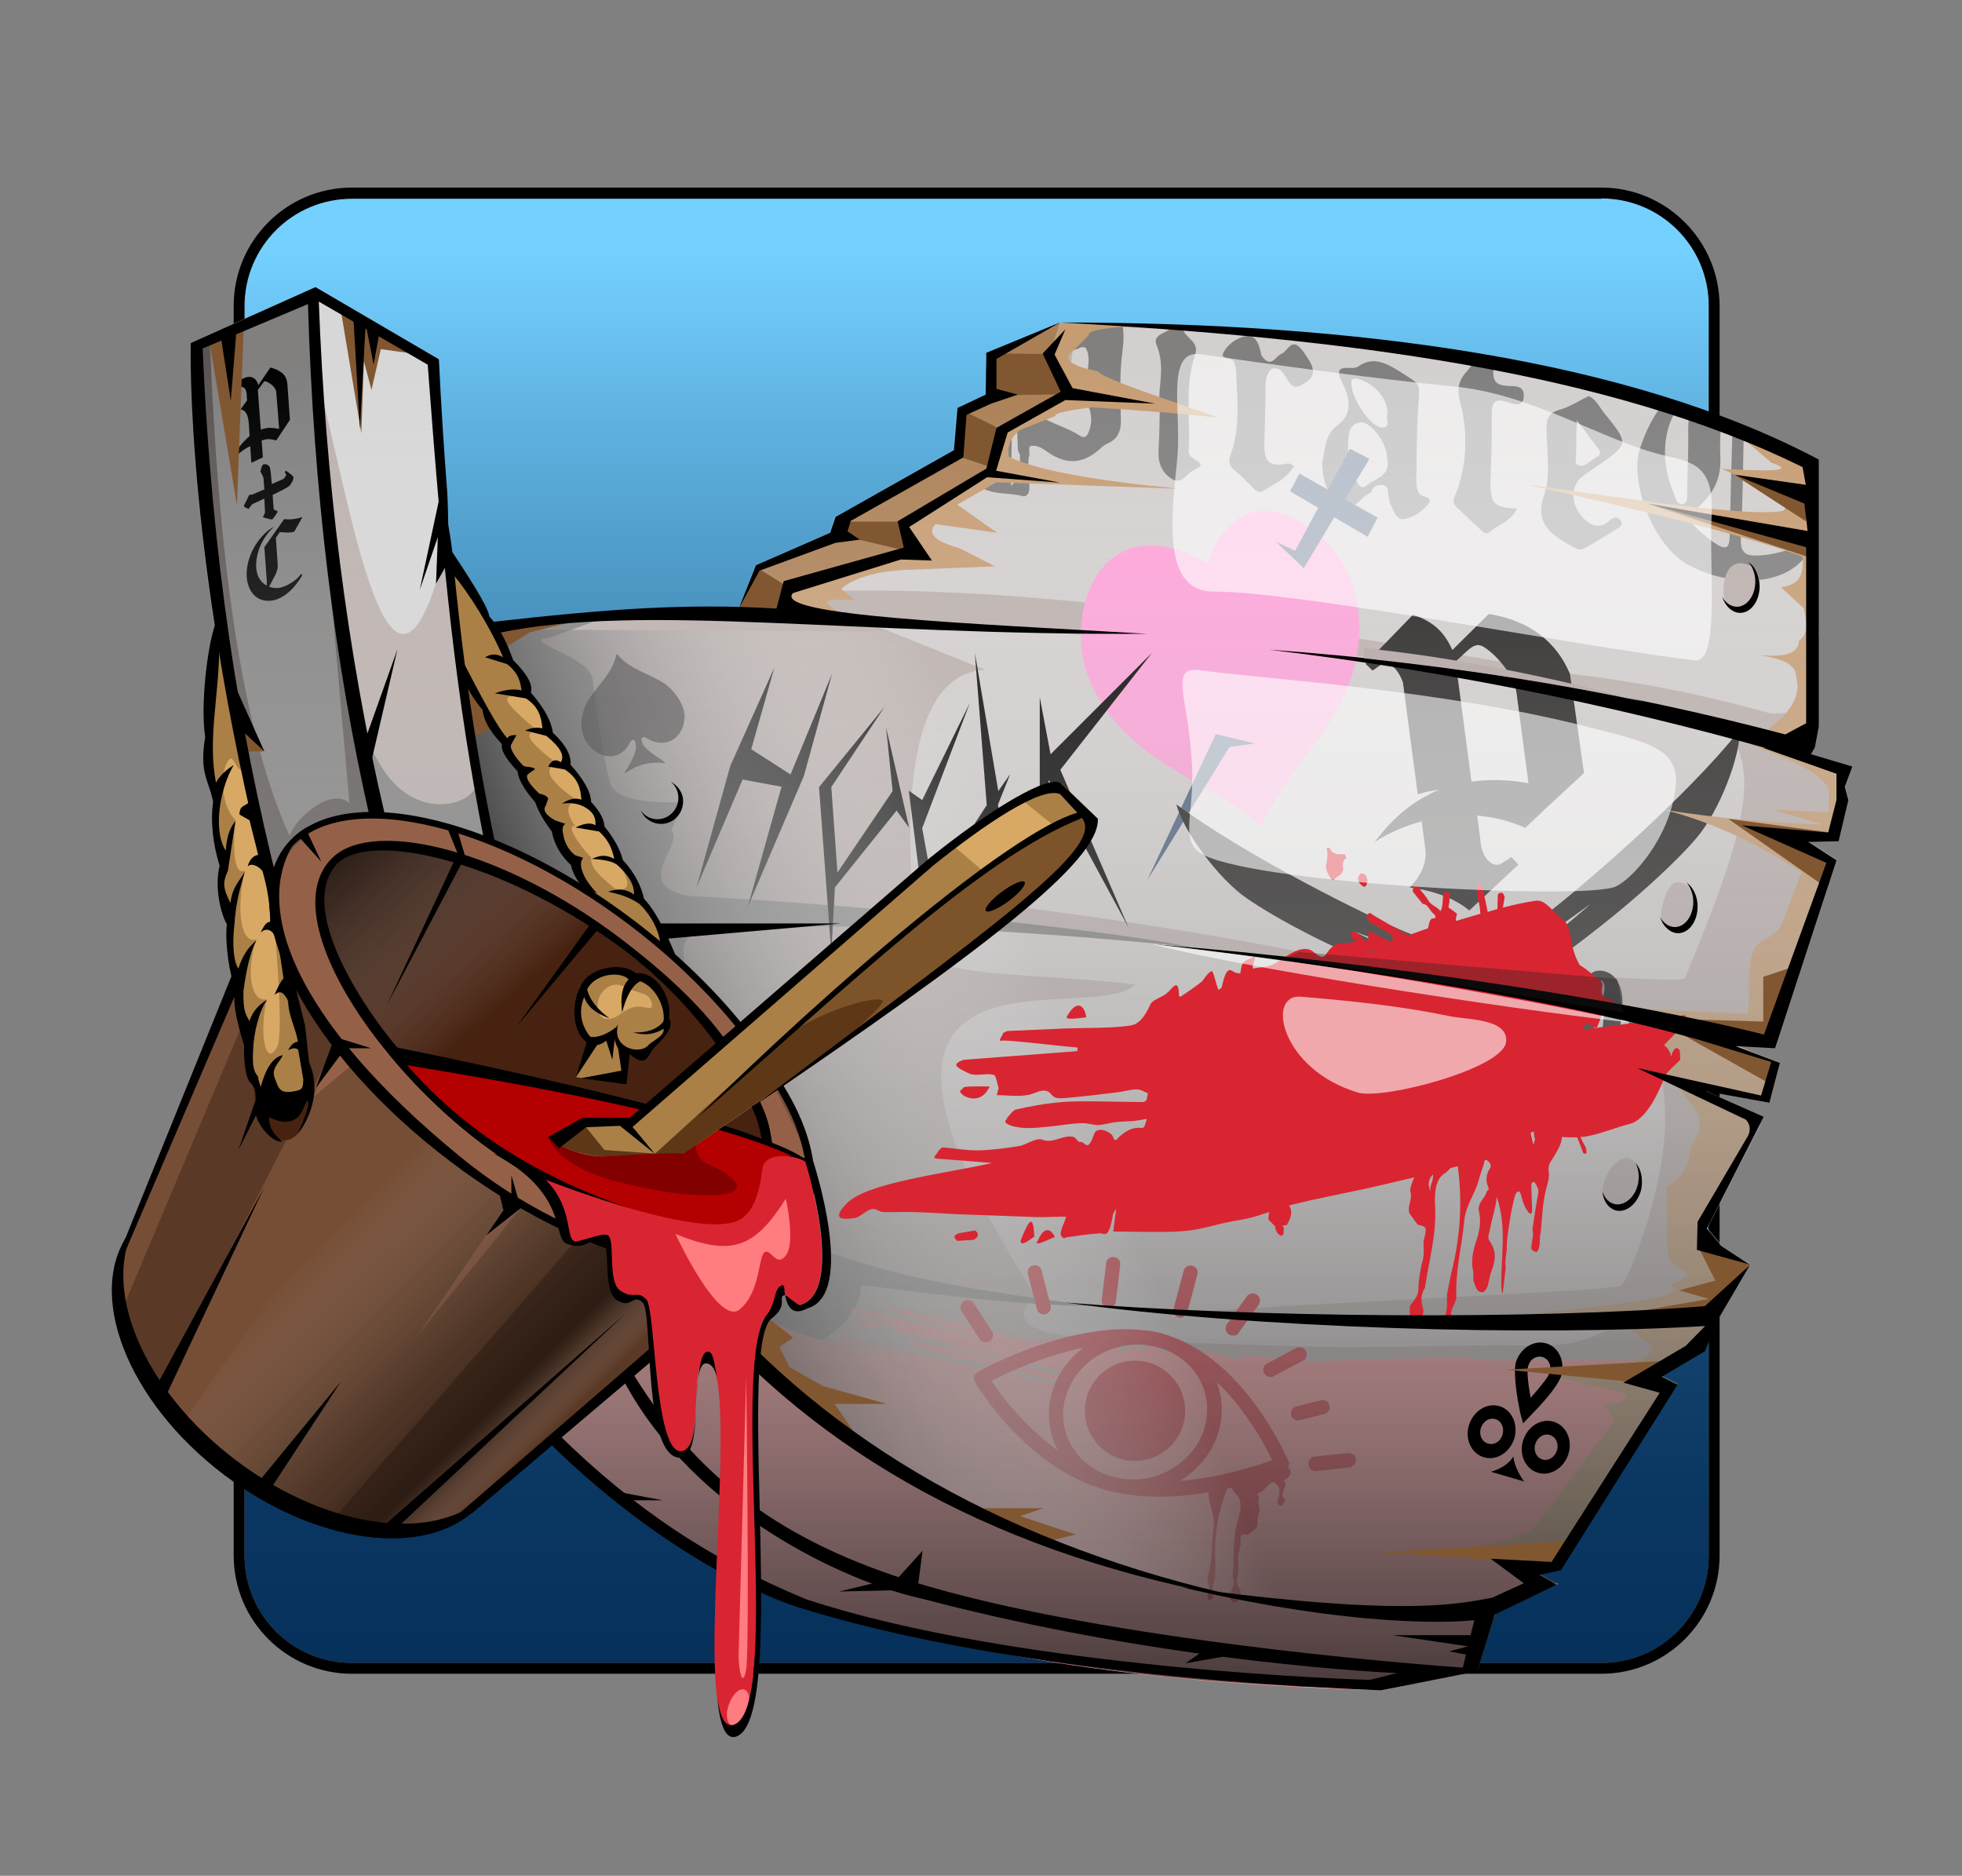 <svg width="136" height="130" viewBox="0 0 136 130" fill="none" xmlns="http://www.w3.org/2000/svg">
<rect x="0" y="0" width="136" height="130" fill="#808080" stroke="none"/>
<path d="M114.216 10.801C118.621 10.801 122.172 14.352 122.172 18.757V111.243C122.172 115.648 118.621 119.199 114.216 119.199H21.757C17.352 119.199 13.801 115.648 13.801 111.243V18.757C13.801 14.352 17.352 10.801 21.757 10.801H114.216ZM114.216 10H21.757C16.925 10 13 13.925 13 18.757V111.243C13 116.075 16.925 120 21.757 120H114.243C119.075 120 123 116.075 123 111.243V18.757C123 13.925 119.049 10 114.216 10Z" fill="black" stroke="#FF921B" opacity="0"/>
<path d="M24.398 13.75H110.998C115.123 13.75 118.448 17.075 118.448 21.2V107.8C118.448 111.925 115.123 115.25 110.998 115.25H24.398C20.273 115.25 16.948 111.925 16.948 107.8V21.225C16.948 17.1 20.273 13.75 24.398 13.75Z" fill="url(#paint0_linear_1882_15898)"/>
<path d="M110.998 13.75C115.123 13.75 118.448 17.075 118.448 21.2V107.8C118.448 111.925 115.123 115.25 110.998 115.25H24.398C20.273 115.25 16.948 111.925 16.948 107.8V21.225C16.948 17.1 20.273 13.775 24.398 13.775H110.998V13.75ZM110.998 13H24.398C19.873 13 16.198 16.675 16.198 21.2V107.8C16.198 112.325 19.873 116 24.398 116H110.998C115.523 116 119.198 112.325 119.198 107.8V21.225C119.198 16.7 115.523 13 110.998 13Z" fill="black"/>
<path d="M31.848 43.825C36.498 43.35 44.023 42.8 53.823 42.15L54.998 41.075L62.473 38.75L63.048 36.5L69.073 32.6L69.873 29.95L73.873 27.7L73.123 24.55L73.473 22.35C94.423 22.575 112.423 25.25 124.973 32.4L126.073 50.35L123.648 51.95L127.873 53.5L126.798 54.675L127.273 57.725L125.373 58.3L126.623 59.75L123.073 72.6L118.648 71.625L122.823 73.55L122.123 75.875L117.748 75.375L121.898 77.7L118.273 84.375L118.498 86.225L121.298 87.525L116.998 91.4L116.848 93.175L113.898 95.575L115.498 96.2L107.548 108.15L105.023 109.9L103.748 111.025H87.898C70.398 108.15 56.523 101.375 47.698 89.25C39.048 80.3 34.198 64.3 31.848 43.825Z" fill="#BBB0AD"/>
<path d="M68.298 46.425C61.423 46.725 63.348 61.9 63.348 64.375C63.348 68.025 69.448 67.2 78.723 68.225C75.573 71.3 54.973 63.525 71.748 89.775C68.173 93.375 77.598 92.8 89.048 93.275C95.748 93.55 102.473 93.075 106.498 93.275C108.998 93.3 110.923 92.65 112.348 91.575C112.923 91.15 82.548 91.525 82.973 90.975C83.198 90.675 112.248 89.45 112.423 89.125C113.798 86.725 119.498 71.85 110.273 69.7C110.473 69.225 94.673 67.45 94.873 67C95.098 66.45 116.573 68.325 116.798 67.8C120.248 59.35 122.598 53.225 119.373 50.4C119.898 50.325 98.523 46.125 98.973 46.125C112.473 46.1 122.473 49.475 122.823 49.45C125.023 49.35 125.123 49.775 126.073 43.9L124.973 32.4C112.673 25.5 95.498 23.175 74.598 22.575L73.873 27.7L69.873 29.95L69.073 32.6L63.048 36.5L62.473 38.75L54.998 41.075L68.298 46.425Z" fill="#D3CFCE"/>
<path d="M82.648 31.725C82.523 31.65 82.373 31.425 82.398 31.3C82.523 29.075 82.098 26.725 82.823 24.65C83.148 23.75 82.373 23.525 82.073 23C82.023 22.875 81.923 22.775 81.823 22.7C81.648 22.7 81.448 22.675 81.273 22.675L81.248 22.7C80.848 23.1 79.848 23.175 80.173 23.925C80.823 25.5 80.223 26.875 80.398 27.975C80.373 29.2 80.373 30.075 80.323 30.9C80.248 31.75 80.323 32.55 81.123 33.125C81.898 33.675 82.198 32.875 82.673 32.625C83.423 32.25 83.398 32.225 82.648 31.725Z" fill="#81807F"/>
<path d="M88.823 24.525C88.398 24.675 88.123 25.6 87.448 24.65C87.273 23.925 87.123 23.05 86.123 23.35C85.573 23.525 85.048 23.95 84.798 24.45C84.523 25 85.573 24.65 85.573 25.225C85.573 25.3 85.673 25.4 85.673 25.475C85.748 27.475 85.998 29.55 85.348 31.375C85.098 32.05 85.198 32.3 85.698 32.7C86.073 33 86.423 33.375 86.773 33.725C86.998 33.95 87.223 34.225 87.548 34.025C88.298 33.525 89.223 33.2 89.698 32.275C89.498 32.2 89.373 32.1 89.273 32.125C87.948 32.375 87.598 32.05 87.648 30.6C87.673 29.575 87.698 28.55 87.723 27.525C87.748 26.825 87.573 26.05 88.173 25.55C88.773 25.4 88.998 25.925 89.248 26.325C89.598 26.875 89.823 26.9 90.323 26.625C91.473 26 90.973 25.275 90.348 24.375C89.523 23.225 89.298 24.35 88.823 24.525Z" fill="#81807F"/>
<path d="M75.448 22.575C75.473 22.95 75.273 23.225 74.748 23.375C74.348 23.5 74.023 23.55 73.698 23.55L73.248 24.15C73.798 24.325 74.348 24.375 74.923 24.075C74.998 24.025 75.248 24.075 75.273 24.125C75.623 24.8 75.373 25.45 75.373 26.1C75.398 26.775 74.898 26.4 74.573 26.325C74.198 26.025 73.798 25.9 73.398 25.85L73.648 26.575C73.673 26.575 73.723 26.6 73.748 26.6C75.273 27.1 76.073 28.775 75.398 30.075C75.273 30.3 75.123 30.35 74.898 30.225C73.923 29.575 72.773 29.35 71.823 28.675L70.498 29.425C70.498 29.95 70.548 30.475 70.548 31C70.548 31.175 70.598 31.35 70.698 31.5V31.975C70.348 32.45 70.648 33.3 70.073 33.65C70.098 32.3 70.123 30.975 70.148 29.625L69.673 29.925L68.173 32.425L67.573 32.775C67.573 33.05 67.623 33.325 67.723 33.6C68.723 34.35 69.798 34.1 70.848 34.375C71.173 34.475 71.348 34.175 71.348 33.85C71.348 33.35 71.423 32.825 71.273 32.325L71.298 31.725C71.448 31.525 71.248 31.125 71.398 30.925C71.798 30.825 72.148 31 72.473 31.225C74.048 32.4 75.273 32.05 76.398 30.975C76.498 30.875 76.648 30.8 76.798 30.725C77.473 30.425 77.723 29.875 77.698 29.05C77.648 27.425 77.598 25.775 77.823 24.2C77.898 23.625 77.898 23.075 77.823 22.55C76.823 22.575 76.023 22.575 75.448 22.575Z" fill="#81807F"/>
<path d="M104.523 26.75C103.773 26.7 103.448 26.475 103.523 25.625C103.548 25.35 103.648 25.025 103.723 24.725C103.548 24.7 103.373 24.675 103.198 24.65C102.948 24.6 102.698 24.575 102.448 24.525C102.348 24.7 102.273 24.875 102.198 25.025C101.773 25.875 100.748 26.15 101.223 27.925C101.773 29.95 101.698 32.375 100.848 34.375C100.698 34.725 100.748 34.925 100.973 35.15C101.523 35.675 102.098 36.2 102.648 36.725C102.823 36.9 103.048 37.05 103.223 36.9C103.848 36.35 104.773 36.125 105.148 35.25C103.498 35.175 103.273 34.9 103.323 33.125C103.373 31.675 103.423 30.25 103.398 28.775C103.398 27.975 103.523 27.55 104.448 27.85C104.923 28 105.573 28.25 105.623 27.5C105.673 26.675 104.998 26.775 104.523 26.75Z" fill="#81807F"/>
<path d="M124.773 37.75C123.848 38.2 122.848 38.475 121.748 38.5C120.973 38.525 120.623 38.25 120.673 37.325C120.798 34.875 120.823 32.4 120.873 29.925C120.873 29.85 120.873 29.8 120.873 29.725C120.623 29.625 120.373 29.525 120.098 29.425C120.023 32 119.948 34.6 119.898 37.2C119.873 38.025 119.598 38.125 118.923 37.675C118.698 37.525 118.473 37.375 118.273 37.2C116.873 36 116.848 35.975 117.973 34.9C118.873 34.025 119.323 33 119.248 31.625C119.198 30.8 119.273 29.95 119.298 29.125C118.673 28.875 117.998 28.65 117.298 28.4C117.073 28.75 117.023 29.2 117.023 29.725C117.048 31.225 116.973 32.725 116.948 34.2C116.948 34.5 116.973 34.9 116.648 34.925C116.198 35 116.148 34.5 116.023 34.2C115.073 32.025 115.248 29.65 116.423 28.075C116.123 27.975 115.823 27.875 115.498 27.775C114.673 28.65 114.123 29.75 113.698 31.025C112.898 33.375 114.598 37.775 116.948 39.1C119.398 40.5 123.448 40.925 125.248 38.45C125.398 38.25 125.773 38.1 125.523 37.75C125.273 37.375 125.023 37.65 124.773 37.75Z" fill="#81807F"/>
<path d="M109.623 33.075C110.048 32.725 110.523 32.45 110.973 32.125C112.898 30.75 112.898 30.725 111.198 28.625C110.873 28.225 110.648 27.675 110.123 27.45C109.448 27.775 108.823 28.2 108.098 28.4C107.398 28.6 107.198 28.975 107.198 29.725C107.223 31.275 107.498 32.95 107.048 34.275C106.373 36.2 107.373 36.95 108.798 37.775C109.173 38 109.473 38.2 109.848 38C110.598 37.55 111.348 37.125 112.073 36.65C112.248 36.55 112.548 36.4 112.348 36.1C112.123 35.75 111.823 35.85 111.598 36.05C110.748 36.925 109.823 36.15 109.398 35.45C108.948 34.775 108.898 33.7 109.623 33.075ZM109.248 31.475C109.248 30.825 109.273 30.175 109.298 29.125C109.973 30 110.373 30.55 110.798 31.1C111.048 31.425 110.873 31.55 110.673 31.675C110.273 31.875 109.948 32.375 109.448 32.25C109.073 32.175 109.273 31.725 109.248 31.475Z" fill="#81807F"/>
<path d="M98.398 34.225C98.248 34.025 98.173 33.725 98.173 33.5C98.198 31.625 98.198 29.725 98.323 27.875C98.398 26.6 98.473 26.675 97.423 26C96.323 25.3 95.273 24.575 94.148 25.4C93.998 25.5 93.748 25.525 93.548 25.5C92.798 25.45 92.623 25.675 93.023 26.475C93.623 27.675 93.773 28.725 92.623 29.55C91.848 30.1 91.823 31.275 91.648 32.125C91.698 33.325 92.023 34.45 92.973 35.025C93.873 35.575 94.273 34.4 94.998 34.175C95.023 34.175 95.073 34.125 95.073 34.075C95.173 33.625 95.623 33.575 95.898 33.625C96.298 33.7 96.173 34.2 96.273 34.525C96.323 34.7 96.323 34.875 96.423 35.025C96.623 35.425 96.798 36.025 97.248 35.975C97.998 35.9 98.598 35.425 99.023 34.9C99.373 34.4 98.573 34.475 98.398 34.225ZM94.048 26.25C95.173 26.475 96.223 27.6 96.173 28.675C95.998 28.95 96.498 29.7 95.748 29.625C94.973 29.55 93.698 27.625 93.673 26.625C93.698 26.4 93.623 26.175 94.048 26.25ZM94.673 33.675C94.348 33.925 94.148 33.6 94.023 33.3C93.698 32.6 93.448 31.875 93.448 31.15C93.448 30.4 93.373 29.375 94.298 29.275C95.048 29.2 96.173 30.775 96.148 31.75C96.448 32.975 95.348 33.15 94.673 33.675Z" fill="#81807F"/>
<path d="M53.873 64C73.473 64.35 84.348 65.775 96.598 67.275C87.923 65.45 75.248 62.925 54.223 61.15L53.873 64ZM54.973 41.075L54.223 42.55C67.273 43.325 87.323 44.925 108.973 46.7C89.373 43.35 69.973 40.2 54.973 41.075Z" fill="#BBB0AD"/>
<path d="M87.473 57.275C83.623 53.95 78.073 52.825 75.623 47.35C73.523 42.95 76.073 34.675 83.698 39.05C86.098 32.025 92.648 36.625 93.848 40.775C95.848 48.525 89.373 52.35 87.473 57.275Z" fill="#FFA2D9"/>
<path d="M79.523 61L85.223 51.775L86.998 51.525L84.273 50.875L79.523 61ZM93.573 31.1L89.773 38.175L88.448 37.55L90.373 39.375L94.923 31.8L93.573 31.1Z" fill="#4B607C"/>
<path d="M90.073 32.825L95.498 35.875L94.798 37.2L89.423 34.05L90.073 32.825Z" fill="#4B607C"/>
<path d="M108.823 46.7C107.873 44.45 105.998 43 103.198 42.55L100.673 45.05C100.123 43.825 99.398 43.1 97.948 42.6L97.898 42.65L94.648 46L95.148 46.475L95.948 45.9C96.598 46 97.048 46.7 97.248 47.3L98.273 55.05C98.873 54.875 99.123 54.825 99.798 54.725C99.373 54.875 99.073 55.05 98.798 55.2C97.448 55.925 96.298 57 95.298 58.35C96.223 57.75 97.323 57.25 98.548 56.925L98.798 58.825C98.923 59.775 98.523 60.675 97.723 61.5C98.923 61.675 100.573 62.05 101.848 63.1L104.498 60.625L105.248 59.925L104.773 59.4L104.023 59.875C103.473 60.15 102.773 59.475 102.648 58.5L102.398 56.525C103.498 56.625 104.623 56.875 105.723 57.375L107.448 55.75L109.798 53.575L108.823 46.7ZM101.998 54.175L100.898 45.85L101.623 45.175C102.223 44.625 102.498 44.625 102.873 44.85C103.948 45.55 104.973 46.95 105.123 48.025L105.948 54.275C104.498 54.025 103.198 54 101.998 54.175Z" fill="#211F1E"/>
<path d="M96.198 75.65C96.198 74.8 96.098 73.475 95.098 71.8C95.398 72.05 96.098 71.8 96.298 71.7C97.598 70.975 98.973 70.175 100.323 69.325L99.323 69C97.773 70.05 96.423 70.925 95.698 71.275C95.548 71.35 95.448 71.375 95.348 71.4C95.623 71.175 95.773 71.025 95.923 70.875C95.423 70.35 94.398 69.7 93.748 69.925C92.998 70.25 93.198 70.75 93.823 71.9C94.023 72.275 94.698 73.575 94.898 74.275C95.123 75.25 94.973 76.025 93.773 76.65C92.748 77.15 91.723 77 90.873 76.3C90.373 75.85 90.298 75.325 90.348 75.175C90.098 75.05 89.773 75.25 89.623 75.45C89.448 75.675 89.498 76.075 89.773 76.5C90.148 77 90.448 77.025 90.748 76.825C92.073 77.625 93.248 77.7 94.523 77.45C96.523 76.9 97.148 75.625 97.023 73.8L96.398 74.125C96.448 74.55 96.448 75.175 96.198 75.65Z" fill="#211F1E"/>
<path d="M91.498 76.025C92.573 75.425 93.198 75.175 94.198 74.5C94.298 74.425 94.348 74.3 94.323 74.15C94.248 73.875 94.073 73.475 93.923 73.2C93.848 73.05 93.648 73 93.498 73.075C92.423 73.75 91.898 74.15 90.973 74.85C90.873 74.925 90.823 75.025 90.848 75.125C90.923 75.5 91.348 76.1 91.498 76.025Z" fill="#211F1E"/>
<path d="M107.223 63.325C106.423 63.95 104.948 65.025 103.323 66.2L104.523 66.625C107.798 64.45 110.248 62.65 110.248 62.65C110.248 62.65 108.423 64.325 105.048 66.825L106.623 67.4C113.398 62.675 116.848 58.975 117.598 58.075C119.198 56.2 120.648 52.375 120.598 50.575C116.898 55.275 109.398 61.675 107.223 63.325Z" fill="#211F1E"/>
<path d="M96.298 73.05L96.398 73.675C98.648 72.45 100.698 71.25 102.548 70.1L101.073 69.625C99.748 70.5 98.273 71.45 96.673 72.4C96.398 72.525 96.273 72.8 96.298 73.05Z" fill="#211F1E"/>
<path d="M97.523 64.625C100.248 65.725 108.073 68.525 110.798 69.35C110.923 69.375 111.048 69.325 111.073 69.2C111.223 68.725 111.373 68.175 110.973 67.925C110.973 68.325 110.423 68.575 110.148 68.25C109.898 67.875 110.173 67.575 110.323 67.45C110.473 67.325 110.698 67.25 111.023 67.275C111.923 67.4 112.573 68.225 112.448 69.9C112.423 70.2 112.223 71.775 112.248 72.125C112.323 73.05 112.698 73.7 113.948 73.975C115.073 74.2 116.023 73.775 116.648 72.875C116.998 72.325 116.948 71.775 116.873 71.65C117.073 71.475 117.398 71.6 117.573 71.75C117.798 71.925 117.898 72.275 117.748 72.75C117.498 73.325 117.098 73.45 116.898 73.325C115.823 74.45 114.698 74.825 113.423 74.9C111.323 74.875 110.498 73.825 110.148 72L110.673 72.15C110.723 72.825 110.998 73.475 111.448 73.925C111.073 73.225 111.098 72.45 111.073 71.75C111.098 70.925 111.223 69.925 111.273 69.8C111.098 69.925 110.648 69.975 110.248 69.875C104.098 68.375 98.298 66.2 93.848 64.55C100.698 67.9 103.373 68.6 109.898 70.625C110.248 70.725 110.448 70.875 110.498 71.125L110.573 71.725C95.423 68.15 87.823 63.225 86.448 62.275C84.423 60.9 81.973 57.5 81.548 55.75C86.398 59.35 94.998 63.6 97.523 64.625Z" fill="#211F1E"/>
<path d="M116.348 71.575C115.198 71.075 114.523 70.8 113.298 70.45C113.173 70.4 112.998 70.475 112.973 70.625C112.898 70.95 112.823 71.475 112.848 71.775C112.848 71.875 112.923 71.95 113.023 72C114.073 72.425 114.698 72.55 115.923 72.775C115.973 72.775 116.023 72.8 116.073 72.75C116.348 72.575 116.548 71.625 116.348 71.575Z" fill="#211F1E"/>
<path d="M101.948 115.725L103.123 111.15C78.848 112.35 63.748 106.1 49.648 91.4L43.223 95.675C52.023 108.9 67.523 113.6 101.948 115.725Z" fill="#948986"/>
<path d="M13.223 23.775L21.873 19.9L30.423 24.9C30.323 38.75 32.048 49.775 34.648 59.75C36.473 66.725 23.623 79.925 18.973 62.7C16.123 52.125 14.123 39.35 13.223 23.775Z" fill="#D7D7D7"/>
<path d="M44.123 96.1C43.698 95.475 43.273 94.875 42.873 94.275H32.923C34.348 95.975 35.848 97.575 37.498 99.05C50.923 113.175 65.023 114.65 95.623 116.825L100.723 115.95C72.273 112.875 52.248 108.1 44.123 96.1Z" fill="#81807F"/>
<path d="M26.573 58.75C24.573 49.275 22.948 36.85 21.848 19.9L13.198 23.775C14.623 37.475 16.198 49 18.223 58.75H26.573Z" fill="#81807F"/>
<path d="M33.523 58.05L31.848 43.825L42.273 42.675L38.073 44.2C35.823 44.4 41.173 45.525 41.098 47.225C41.098 47.225 41.673 52.125 42.298 54.3C42.773 55.925 47.398 55.575 47.398 55.575L46.523 57.55C47.498 58.55 43.598 61.4 47.823 62.1C56.798 62.55 74.048 64 82.573 65.625C65.123 63.875 55.398 63.975 48.198 64.7C46.923 65 47.273 66.8 48.273 69.15L33.523 58.05Z" fill="#81807F"/>
<path d="M120.048 29.725L126.048 31.875V50.375L123.623 51.975L125.273 52.7L127.848 53.55L127.873 54.55L127.273 57.775L125.373 58.35L126.623 59.8L123.073 72.65L119.498 71.875L111.773 69.825L121.123 70.275C121.423 69.5 120.973 67.375 121.548 65.875C121.873 65.025 123.148 65 123.523 64.025C123.948 62.875 124.423 61.675 124.873 60.45C122.023 58.625 118.973 57.05 115.373 56.125C118.998 56.7 122.673 57.025 126.348 57.15L122.948 56.125L126.748 56.3L126.773 54.75C126.273 53.5 123.873 52.55 121.323 51.6L123.523 49.725C124.273 48.925 124.798 48.075 124.523 47C124.548 45.975 123.373 45.625 121.948 45.4C123.773 45.575 124.698 45.25 124.698 44.4C125.398 43.9 125.248 43.05 125.023 42.15L123.448 40.7C124.948 40.5 124.998 39.575 124.948 38.575C120.998 37.125 113.998 35.4 105.823 33.575C113.348 34.65 121.373 35.85 123.623 35.4C124.398 34.7 121.898 33.6 119.348 32.5C121.998 32.625 124.798 32.75 122.798 32.075L120.048 29.725Z" fill="#C69C72"/>
<path d="M54.798 53.675L52.073 51.925L53.673 46.275L50.623 53.075L48.273 61.525L51.473 54.025L54.173 54.525L51.823 62.875L55.723 53.775L57.673 46.7L54.798 53.675ZM61.873 54.825L58.048 60.475L57.623 54.55L61.323 48.975L56.773 54.55L57.623 66.075L57.873 61.5L62.148 56.175L63.023 57.375L61.423 50.425L61.873 54.825ZM69.198 54.825L67.573 45.25L68.398 55.8L64.673 61.525L63.923 57.4L67.223 48.725L63.923 55.45L62.998 54.8L64.123 63.775L68.798 56.45L69.748 58.5L69.173 55.775L70.023 53.65L69.198 54.825ZM79.848 45.25L72.823 52.275L72.073 48.325V60.5L72.698 54.05L78.223 64.275L73.498 53.35L79.848 45.25Z" fill="black"/>
<path d="M21.623 25.075L25.623 56.375L34.023 57.975C32.573 51.875 31.523 45.125 30.998 37.525C26.823 55.25 23.823 31.275 21.623 25.075Z" fill="#BBB0AD"/>
<path d="M51.098 42.45L52.648 39.55L57.548 36.925L57.923 35.825L66.773 31.7L66.373 28.275L68.723 27.375V24.6L73.473 22.35L72.748 24.6L74.073 27.325L69.073 29.6L68.723 32.4L62.598 36.125L63.323 38.3L54.898 40.675L54.698 42.675L51.098 42.45Z" fill="#AB7F55"/>
<path d="M54.223 42.575L54.898 40.7L63.323 38.325L63.048 36.55L68.723 32.45L69.473 29.775L74.073 27.375L72.748 24.65L73.473 22.4L79.623 22.55C77.298 22.65 75.348 22.825 75.473 23.225L74.298 24.4C73.598 24.925 74.348 25.375 76.123 25.75C76.473 26.25 80.848 27.675 84.498 28.95C82.073 28.675 79.173 28.45 75.698 28.225C73.973 28.45 73.023 28.65 73.173 28.825L70.748 29.775C69.998 30.325 69.823 30.975 69.923 31.65C71.848 32.6 75.998 33.325 81.773 33.875L69.073 33.425L66.348 34.975L69.123 36.925L64.848 36.325C64.298 36.925 64.648 37.475 66.523 38L68.973 39.25L62.698 39.5C60.448 39.625 59.148 40.125 58.298 40.8L59.223 41.575C57.373 41.475 57.148 41.65 57.448 41.925L59.123 43.2L54.223 42.575Z" fill="#C69C72"/>
<path d="M38.048 99.875L43.748 94.75L49.648 91.4C57.998 100.45 68.548 106.125 80.573 109.525C70.023 107.175 59.423 104.9 50.798 96.4C48.773 96.625 47.998 98.2 48.523 101.2L46.823 100.2C43.923 100.5 42.373 101.35 41.623 102.5L38.048 99.875Z" fill="#6B6B6B"/>
<path d="M61.323 109.625C61.323 109.625 59.773 110.025 54.973 109.175C50.173 108.35 57.448 111.675 57.448 111.675C69.473 114.9 81.898 116.8 94.773 117.075L101.948 115.7L102.348 111.675C102.348 111.675 75.848 108.3 76.373 108.55C81.298 111.025 94.773 115.45 82.223 114C72.973 112.925 69.348 111.95 61.323 109.625ZM38.723 99.35L39.273 100.525C40.198 99.45 42.473 99.15 46.498 99.85L43.223 95.675L38.723 99.35ZM13.448 24C14.223 37.75 15.773 50.35 18.523 61.15L26.223 56.375L22.998 41.8L24.223 55.675C22.998 54.5 20.448 56.725 20.073 57.925C16.398 49.85 15.073 36.725 14.548 23.7L13.448 24Z" fill="#5A5452"/>
<g opacity="0.8">
<path opacity="0.8" d="M41.348 52.125C42.048 52.6 43.123 52.575 43.673 51.45C43.798 51.2 43.948 51.275 44.023 51.35C44.023 51.375 44.048 51.475 44.073 51.6C44.223 52.175 43.298 53.525 43.298 53.525C43.273 53.575 43.323 53.6 43.348 53.575C44.173 53 45.073 52.75 46.048 52.9C46.098 52.9 46.098 52.85 46.073 52.825C45.698 52.525 44.623 51.925 44.523 51.475C44.498 51.4 44.448 51.25 44.448 51.225C44.473 51.125 44.623 51.025 44.823 51.15C45.923 51.9 47.323 51.35 47.448 49.8C47.523 48.925 46.798 47.95 46.198 47.475C45.198 46.725 43.673 46.45 42.798 45.35C42.773 45.325 42.748 45.325 42.723 45.375C42.473 46.575 41.548 47.4 40.923 48.3C40.198 49.3 39.848 51.125 41.348 52.125Z" fill="black"/>
</g>
<path d="M51.348 93.275L54.423 84.825L57.198 86.7C61.023 88 64.423 89.075 75.723 90.5C70.973 90.5 65.098 89.75 59.698 89.05C59.573 91.3 57.448 92.825 56.023 93.25C57.198 95.65 61.073 97.25 61.073 97.25C61.073 97.25 59.873 96.975 58.598 97.075C74.523 106.325 91.573 108.775 108.448 106.825C108.648 107.25 105.073 110.95 103.123 111.125C68.823 114.05 51.348 93.275 51.348 93.275Z" fill="#81807F"/>
<path d="M113.898 95.675L116.173 94.275H102.498C102.223 94.2 101.948 94.125 101.673 94.125C99.748 94.05 97.798 94.175 95.873 94.2C94.823 94.225 93.748 94.25 92.698 94.275C91.973 94.3 91.248 94.375 90.523 94.4C90.048 94.425 89.473 94.55 89.123 94.35C88.523 93.975 87.898 94.125 87.298 94.05C86.823 94 86.398 93.925 85.898 94.15C85.573 94.3 85.023 93.975 84.573 93.875C83.748 93.675 82.923 93.75 82.123 93.8C81.548 93.825 80.948 93.7 80.373 93.65C80.348 93.65 80.323 93.625 80.298 93.6C80.323 93.525 80.373 93.45 80.398 93.35C79.423 93.3 79.423 93.3 79.398 93.575C79.223 93.525 79.048 93.5 78.873 93.425C78.548 93.3 78.248 93.175 78.098 93.625C78.098 93.65 77.898 93.675 77.848 93.625C77.623 93.45 77.423 93.225 77.198 93.05C77.123 93 76.948 93.025 76.848 93.025C76.698 93.05 76.573 93.125 76.448 93.125C75.998 93.15 75.523 93.15 75.073 93.15C75.023 93.15 74.923 93.125 74.898 93.075C74.698 92.625 74.373 92.75 74.048 92.775C73.748 92.825 73.423 92.75 73.123 92.75C72.998 92.75 72.848 92.725 72.748 92.8C72.298 93.125 71.773 93.025 71.273 92.925C69.698 92.6 68.148 92.175 66.573 91.775C65.123 91.4 63.648 91.05 62.198 90.7C62.073 90.675 61.948 90.675 61.823 90.65C61.823 90.725 61.798 90.775 61.798 90.85C63.748 91.4 65.673 91.975 67.648 92.55C67.648 92.575 67.648 92.6 67.648 92.625C64.798 91.95 61.923 91.3 59.073 90.65C59.048 90.725 59.048 90.8 59.023 90.9C59.323 91.025 59.648 91.15 59.948 91.25C60.473 91.4 60.998 91.475 61.523 91.65C61.698 91.7 61.848 91.95 61.998 92.1C61.973 92.15 61.948 92.2 61.923 92.25C62.748 92.45 63.548 92.7 64.373 92.85C64.948 92.95 65.523 92.95 66.098 93.275C66.423 93.475 66.848 93.55 67.223 93.65C68.548 93.95 69.873 94.225 71.198 94.525C71.673 94.625 72.173 94.7 72.648 94.8C72.948 94.875 73.273 95 73.573 95.125C73.573 95.175 73.548 95.225 73.548 95.275C73.473 95.275 73.398 95.275 73.298 95.275C71.798 94.9 70.298 94.525 68.823 94.15C68.048 93.95 67.248 93.75 66.473 93.575C65.498 93.35 64.523 93.175 63.548 93C63.373 92.975 63.173 93.025 62.973 93.05C62.973 93.1 62.998 93.15 62.998 93.2C63.473 93.35 63.948 93.525 64.423 93.675C65.048 93.85 65.698 93.975 66.348 94.125C66.948 94.25 67.548 94.375 68.148 94.525C68.448 94.6 68.748 94.675 69.048 94.75C69.373 94.85 69.698 94.975 70.048 95.05C70.473 95.15 70.898 95.225 71.348 95.3C71.773 95.4 72.223 95.5 72.648 95.6C72.998 95.675 73.348 95.75 73.748 95.825C73.673 95.925 73.648 95.975 73.623 95.975C73.573 95.975 73.523 95.975 73.473 95.975C72.848 95.8 72.248 95.7 71.623 95.8C71.548 95.825 71.398 95.75 71.348 95.675C71.148 95.475 69.973 95.05 69.848 95.2C69.523 95.625 69.198 95.2 68.873 95.15C68.673 95.125 68.498 94.95 68.273 94.875C67.498 94.6 66.723 94.65 65.948 94.35C65.398 94.125 64.773 94.175 64.173 94.05C63.148 93.85 62.148 93.65 61.148 93.4C60.198 93.175 59.248 92.9 58.298 92.65C58.198 92.625 58.098 92.675 58.023 92.675C58.023 92.725 58.023 92.8 57.998 92.85C59.423 93.2 60.848 93.6 62.298 94C58.748 93.325 54.323 92.7 51.748 90.25C51.873 90.35 49.223 90.15 49.348 90.25L37.598 99.075C46.398 109.325 63.473 116.3 95.873 117.15L102.048 115.725L103.973 111.1L107.998 109.775L105.923 109.025L107.648 108.225L113.473 99.45C113.523 99.45 113.573 99.425 113.623 99.425C113.598 99.375 113.598 99.325 113.573 99.3L115.573 96.275L113.898 95.675ZM66.473 91.45C67.023 91.6 67.498 91.725 67.948 91.875C67.623 91.4 66.923 91.225 66.473 91.45ZM59.248 91.375C59.248 91.425 59.248 91.5 59.248 91.55C60.173 92.05 60.848 92.175 61.248 91.825C60.548 91.675 59.898 91.525 59.248 91.375Z" fill="#FF9295"/>
<path d="M107.548 108.25L115.498 96.3L113.898 95.675L117.573 93.425L118.523 91.4L121.298 87.625L118.498 86.325L118.273 84.475L121.898 77.8L117.473 75.35L122.148 75.975L122.798 73.625L118.623 71.7L113.673 70.825L115.373 72.475C115.423 73.075 117.223 73.625 115.398 74.1L117.498 76.85C117.973 77.6 117.973 78.45 117.173 79.5C117.173 79.5 117.223 81.4 115.523 82.25L115.573 86.65C115.898 88.775 118.398 87.675 115.823 89.1C117.473 90.1 108.948 90.65 106.173 91.075L112.748 91.8L114.548 93.425C114.573 93.875 113.073 94.625 111.123 95.475L107.173 95.25L112.748 96.625C112.648 97.125 112.123 97.35 111.173 97.3L111.898 98.475L106.348 105.875C105.348 106.65 101.623 107.525 98.948 107.775L107.548 108.25Z" fill="#C69C72"/>
<path d="M24.473 49.8L26.198 56.35L33.973 58.35L33.073 54.275C32.748 55.9 28.698 56.975 26.373 53.025L24.473 49.8Z" fill="#81807F"/>
<path d="M18.498 40.35C18.498 40.425 18.498 40.55 18.448 40.65L18.598 40.775C18.773 40.425 19.098 39.85 19.148 39.7C19.223 39.5 19.273 39.3 19.248 39.1L19.123 37.275L19.398 36.875C19.773 36.9 19.998 36.95 20.398 36.85L20.973 35.825C20.798 35.9 20.223 36.05 19.698 35.975L18.323 37.925C18.323 37.9 18.498 40.25 18.498 40.35Z" fill="black"/>
<path d="M20.873 39.775C20.398 40.425 19.498 40.8 19.148 40.75C18.523 40.75 18.248 40.4 18.173 40.35L18.048 40.2C17.473 39.475 17.723 37.65 18.998 36.5C18.098 36.975 17.123 38.3 17.098 39.75C17.073 40.775 17.648 41.775 18.823 41.625C19.423 41.55 20.223 41.1 20.948 39.875C20.973 39.9 20.923 39.825 20.873 39.775Z" fill="black"/>
<path d="M19.448 25.775C19.273 25.65 19.173 25.6 18.773 25.475L18.723 25.5L17.898 26.7C17.873 26.425 17.498 25.75 16.623 26.375C16.423 26.525 16.223 26.75 16.023 27.025L15.998 27.2C16.173 27.025 16.273 26.95 16.498 26.85C16.773 26.725 17.073 26.85 17.098 27.3L17.123 27.75L16.673 28.375C17.248 28.425 17.248 29.35 17.273 29.725L17.298 30.225C16.623 30.775 16.173 31.575 16.048 31.825V31.925C16.373 31.575 16.898 31.1 17.348 30.925L17.423 32.075L18.223 31.7L17.873 27.025L18.298 26.45C18.298 26.45 18.298 26.35 18.623 26.525C18.948 26.7 19.148 27 19.148 27.175C19.173 27.35 19.348 29.725 19.348 29.725C18.873 29.65 18.598 29.575 18.023 29.8L18.098 30.55C18.523 30.375 18.748 30.425 19.148 30.525L20.098 29.1L19.923 26.65C19.898 26.225 19.723 25.95 19.448 25.775Z" fill="black"/>
<path d="M18.273 32.175C18.448 32.15 18.573 32.2 18.673 32.325C18.723 32.375 18.773 32.7 18.823 33.35L18.848 33.55C18.973 33.5 19.048 33.45 19.123 33.425L19.573 33.225C19.698 33.175 19.798 33.05 19.848 32.875C19.798 32.825 19.748 32.775 19.748 32.725C19.748 32.7 19.773 32.65 19.823 32.625C20.148 32.85 20.323 33 20.348 33.075V33.1C20.323 33.3 20.223 33.45 20.123 33.6C20.073 33.675 19.948 33.775 19.723 33.875C19.723 33.9 19.548 33.975 19.198 34.15L18.898 34.3C18.923 34.75 18.948 35.075 18.973 35.275C18.998 35.325 19.048 35.375 19.148 35.375C19.148 35.375 19.248 35.425 19.248 35.475C19.098 35.725 19.123 35.675 18.898 35.975L18.873 36C18.748 36 18.548 35.95 18.223 35.85L18.373 35.525C18.373 35.45 18.348 35.125 18.323 34.55C17.898 34.75 17.648 34.875 17.523 34.925C17.448 34.95 17.273 35.225 17.223 35.275C17.048 35.15 17.098 35.275 16.898 35.075C16.923 34.975 17.048 34.8 17.273 34.3L17.498 34.275C17.823 34.125 18.073 34.025 18.248 33.95L18.323 33.925C18.298 33.65 18.298 33.425 18.273 33.3V33.2C18.273 33.05 18.073 32.725 18.048 32.675C18.198 32.175 18.123 32.325 18.273 32.175Z" fill="black"/>
<path d="M112.973 80.3C112.323 80.05 111.523 80.95 111.223 81.8C110.923 82.65 111.198 83.525 111.873 83.775C112.523 84.025 113.323 83.525 113.623 82.675C113.923 81.8 113.648 80.525 112.973 80.3ZM116.698 61.225C116.048 60.975 115.748 61.275 115.423 62.125C115.098 62.975 114.923 64.075 115.573 64.325C116.223 64.575 117.023 64.075 117.323 63.225C117.648 62.35 117.348 61.45 116.698 61.225ZM121.198 39.15C120.548 38.9 119.923 39.025 119.623 39.9C119.323 40.775 119.423 42 120.098 42.25C120.748 42.5 121.548 42 121.848 41.15C122.148 40.3 121.873 39.4 121.198 39.15Z" fill="#BBB0AD"/>
<path d="M85.898 102.975C83.423 103.6 79.898 104.15 76.698 103.275C71.148 101.775 67.723 96.025 67.573 95.775C67.498 95.65 67.498 95.525 67.523 95.4C67.548 95.275 67.648 95.15 67.748 95.1C67.823 95.05 69.598 94.05 72.048 93.225C75.398 92.1 78.273 91.825 80.598 92.45C86.173 93.95 89.198 101 89.323 101.3C89.373 101.425 89.373 101.55 89.323 101.675C89.273 101.8 89.173 101.9 89.048 101.95C88.973 102 87.723 102.5 85.898 102.975ZM68.723 95.7C69.623 97.05 72.673 101.15 76.948 102.3C81.298 103.475 86.573 101.775 88.198 101.2C87.423 99.625 84.673 94.55 80.348 93.4C75.998 92.225 70.373 94.85 68.723 95.7Z" fill="#D92531"/>
<path d="M80.098 103.325C76.873 104.15 73.648 102.35 72.873 99.325C72.098 96.3 74.098 93.175 77.298 92.375C80.498 91.575 83.748 93.35 84.523 96.375C85.298 99.4 83.298 102.525 80.098 103.325ZM77.548 93.35C74.873 94.025 73.198 96.6 73.823 99.1C74.448 101.575 77.148 103.05 79.823 102.375C82.498 101.7 84.173 99.125 83.548 96.625C82.923 94.125 80.223 92.675 77.548 93.35Z" fill="#D92531"/>
<path d="M78.673 101.25C80.592 101.25 82.148 99.694 82.148 97.775C82.148 95.856 80.592 94.3 78.673 94.3C76.754 94.3 75.198 95.856 75.198 97.775C75.198 99.694 76.754 101.25 78.673 101.25Z" fill="#D92531"/>
<path d="M68.448 93C68.248 93.05 68.023 92.975 67.898 92.8L66.648 90.875C66.498 90.65 66.573 90.325 66.798 90.175C67.023 90.025 67.348 90.1 67.498 90.325L68.748 92.25C68.898 92.475 68.823 92.8 68.598 92.95C68.548 92.975 68.498 93 68.448 93Z" fill="#D92531"/>
<path d="M72.473 91.075C72.198 91.15 71.923 90.975 71.873 90.725L71.248 88.3C71.173 88.025 71.348 87.75 71.598 87.7C71.873 87.625 72.148 87.8 72.198 88.05L72.823 90.475C72.898 90.725 72.748 91 72.473 91.075Z" fill="#D92531"/>
<path d="M76.973 90.625C76.923 90.65 76.848 90.65 76.798 90.625C76.523 90.6 76.323 90.35 76.373 90.075L76.673 87.55C76.698 87.275 76.948 87.075 77.223 87.125C77.498 87.15 77.698 87.4 77.648 87.675L77.348 90.2C77.323 90.4 77.173 90.575 76.973 90.625Z" fill="#D92531"/>
<path d="M81.948 91.3C81.873 91.325 81.773 91.325 81.698 91.3C81.423 91.225 81.273 90.95 81.348 90.7L82.048 88.075C82.123 87.8 82.398 87.65 82.648 87.725C82.923 87.8 83.073 88.075 82.998 88.325L82.298 90.95C82.248 91.125 82.098 91.25 81.948 91.3Z" fill="#D92531"/>
<path d="M85.598 92.55C85.448 92.575 85.298 92.55 85.173 92.475C84.948 92.325 84.898 92 85.048 91.775L86.423 89.85C86.573 89.625 86.898 89.575 87.123 89.725C87.348 89.875 87.398 90.2 87.248 90.425L85.873 92.35C85.823 92.475 85.723 92.525 85.598 92.55Z" fill="#D92531"/>
<path d="M88.198 95.425C87.973 95.475 87.748 95.375 87.623 95.175C87.498 94.925 87.573 94.625 87.823 94.5L89.848 93.425C90.098 93.3 90.398 93.375 90.523 93.625C90.648 93.875 90.573 94.175 90.323 94.3L88.298 95.375C88.273 95.4 88.248 95.4 88.198 95.425Z" fill="#D92531"/>
<path d="M91.798 98L90.098 98.425C89.823 98.5 89.548 98.325 89.498 98.075C89.423 97.8 89.598 97.525 89.848 97.475L91.548 97.05C91.823 96.975 92.098 97.15 92.148 97.4C92.223 97.675 92.073 97.925 91.798 98Z" fill="#D92531"/>
<path d="M93.623 101.675C93.598 101.675 93.573 101.675 93.548 101.7L91.248 101.95C90.973 101.975 90.723 101.775 90.698 101.5C90.673 101.225 90.873 100.975 91.148 100.95L93.448 100.7C93.723 100.675 93.973 100.875 93.998 101.15C94.023 101.375 93.848 101.6 93.623 101.675Z" fill="#D92531"/>
<path d="M83.773 103.55C83.748 103.275 83.723 103 83.698 102.725C83.698 102.7 83.698 102.675 83.698 102.65C85.823 102.625 87.773 102.325 89.398 101.75C89.398 101.775 89.398 101.8 89.423 101.85C89.548 102.15 89.373 102.35 89.148 102.5C89.098 102.55 88.948 102.6 88.998 102.625C89.373 102.975 88.573 103.55 89.048 103.875C89.148 103.95 88.998 104.175 88.873 104.325C88.798 104.4 88.748 104.4 88.673 104.325C88.548 104.225 88.523 104.075 88.573 103.9C88.723 103.475 88.798 103.05 88.398 102.8C88.323 102.75 88.223 102.675 88.123 102.75C87.823 102.975 87.598 103.35 87.198 103.5C87.073 103.55 87.273 103.65 87.273 103.75C87.123 104.15 87.348 104.45 87.298 104.825C87.048 105.175 87.298 105.575 87.073 105.925C86.873 106.075 86.698 106.2 86.498 106.35C85.973 106.325 85.973 106.325 85.998 107.075C85.898 107.45 85.773 107.825 85.848 108.175C85.848 108.575 85.848 108.975 85.748 109.375C85.648 109.75 85.873 110.025 86.023 110.325C85.998 110.45 85.973 110.6 85.948 110.725C85.798 110.825 85.773 111.15 85.523 111.05C85.273 110.925 85.223 110.675 85.273 110.375C85.498 110.025 85.623 109.65 85.448 109.275C85.548 107.925 85.423 106.575 85.848 105.2C86.023 104.625 86.098 103.975 85.723 103.6C85.498 103.375 85.373 103.1 85.198 102.85C84.423 104.65 84.148 106.425 84.248 108.25C84.248 108.625 84.248 108.975 84.223 109.35C84.123 109.725 83.998 110.1 84.098 110.45C84.098 110.55 84.073 110.65 84.073 110.75C83.573 111.175 83.773 110.625 83.698 110.45C83.948 110.05 83.673 109.725 83.698 109.375C84.073 108.125 83.973 106.875 84.148 105.625C84.173 104.925 83.798 104.3 83.773 103.55Z" fill="#D92531"/>
<path d="M128.323 53.125L125.448 52.275L125.698 51.825L125.973 50.375V31.875C112.898 24.95 94.023 22.375 73.373 22.375L68.273 24.475L68.223 27.35L66.273 28.3L66.023 31.2L57.823 35.825L57.473 36.925L52.323 39.175L51.248 42.15C46.098 42.025 40.823 42.325 34.048 43.1L34.348 43.5H34.248L34.273 43.55L31.898 43.825C31.198 38.05 30.723 31.825 30.373 24.875L21.823 19.875L13.173 23.75C13.173 23.75 12.723 38.3 18.448 61.075C18.448 61.1 18.448 61.125 18.473 61.125C18.623 61.775 18.798 62.4 18.973 63.05C18.973 63.025 48.348 90.175 48.673 90.6C48.673 90.6 37.898 99.525 38.123 99.775L38.023 99.875C47.323 109.025 55.448 111.375 55.448 111.375C59.573 112.65 64.298 113.7 69.398 114.55C75.148 115.65 81.673 116.425 89.098 116.825C89.748 116.875 90.398 116.9 91.048 116.925C91.298 116.925 91.523 116.95 91.773 116.95C91.998 116.95 92.248 116.975 92.473 116.975C93.548 117.025 94.648 117.05 95.773 117.075L102.448 115.75L103.673 111.8L107.923 109.725L106.723 109.05L108.223 108.725L116.298 95.875L115.198 95.325L118.198 93.55L119.198 91.2L121.323 87.575L119.373 86.3L118.373 85.125V85.075L122.098 77.95L120.998 76.85L117.823 75.4L122.798 75.95L123.423 73.625L120.848 72.65L120.448 72.475L123.098 72.6L126.698 61.525L127.323 59.575L125.373 58.3L127.473 58.25L128.148 55.4L127.898 54.475L128.323 53.125Z" fill="url(#paint1_linear_1882_15898)"/>
<path d="M104.973 99.675C105.248 98.7 104.798 97.7 103.923 97.45C103.048 97.2 102.123 97.8 101.823 98.775C101.523 99.75 101.998 100.75 102.873 101C103.748 101.25 104.673 100.65 104.973 99.675ZM103.148 100.05C102.723 99.925 102.498 99.45 102.648 98.975C102.798 98.5 103.248 98.225 103.648 98.35C104.073 98.475 104.298 98.95 104.148 99.425C104.023 99.9 103.573 100.175 103.148 100.05ZM107.673 98.525C106.798 98.275 105.873 98.875 105.573 99.85C105.273 100.825 105.748 101.825 106.623 102.075C107.498 102.325 108.423 101.725 108.723 100.75C109.023 99.775 108.548 98.775 107.673 98.525ZM106.923 101.15C106.498 101.025 106.273 100.55 106.423 100.075C106.573 99.6 107.023 99.325 107.423 99.45C107.848 99.575 108.073 100.05 107.923 100.525C107.773 101 107.323 101.275 106.923 101.15ZM105.573 98.65L106.098 98.1C107.848 96.325 108.173 95.55 108.223 95.325C108.498 94.35 108.048 93.35 107.173 93.1C106.298 92.85 105.373 93.45 105.073 94.425C105.023 94.625 104.873 95.475 105.373 97.9L105.573 98.65ZM106.923 94.05C107.348 94.175 107.573 94.65 107.423 95.125C107.348 95.4 106.748 96.15 106.098 96.875C105.923 95.925 105.823 94.975 105.923 94.7C106.048 94.2 106.498 93.925 106.923 94.05ZM104.898 100.95C104.573 101.475 104.023 101.8 103.348 102L105.648 102.675C105.248 102.125 104.973 101.525 104.898 100.95Z" fill="black"/>
<path d="M31.498 43.6C31.498 43.6 32.148 58.5 42.248 80.875C56.998 109.05 90.998 111.25 90.998 111.25L72.098 43.825L31.498 43.6Z" fill="url(#paint2_linear_1882_15898)"/>
<path d="M8.198 88C11.723 77.6 16.273 68.275 19.898 59.075C19.898 59.075 24.473 49.825 45.723 65.425C62.998 81.125 53.323 86.9 53.323 86.9L31.948 105.25C22.023 110.125 7.748 97.85 8.198 88Z" fill="#764E36"/>
<path d="M29.173 78.525C17.673 66.775 16.073 59.575 23.623 56.6C29.898 55.85 37.173 58.475 45.723 65.425C51.723 70.85 54.048 75.725 56.248 80.75C56.673 91.975 43.298 89.825 29.173 78.525Z" fill="#946148"/>
<path d="M27.248 73.075C38.323 75 50.048 77.5 56.023 80.475C55.998 83.85 52.598 84.75 50.573 84.825C43.348 86.125 30.623 78.25 27.248 73.075Z" fill="#B40000"/>
<path d="M23.348 72.175L21.748 76L24.848 73.425L25.723 72.625L23.348 72.175ZM35.448 81.175L34.898 83.875L28.848 92.675L36.098 83.725L35.448 81.175Z" fill="#946148"/>
<path d="M27.248 73.075C36.423 74.575 45.123 76.55 53.023 79.3C53.023 79.3 52.623 69.7 35.823 60.775C12.173 53.15 25.398 71.1 27.248 73.075Z" fill="#472211"/>
<path d="M19.123 65.475L8.173 91.475L10.573 97.125L23.348 72.175L19.123 65.475Z" fill="#5B3927"/>
<path d="M21.748 76C21.448 77.55 20.673 79.225 19.548 79C18.423 78.775 17.398 76.75 17.698 75.2C17.998 73.65 19.173 72.55 20.273 72.775C21.398 73 22.048 74.45 21.748 76Z" fill="#472211"/>
<path d="M73.573 54.3L76.123 56.75C74.023 61.725 60.273 70.2 45.973 79.975C41.623 80.325 40.423 80.625 38.773 79.575L40.648 78.125L44.323 77.425C56.498 66.55 68.123 55.65 73.573 54.3Z" fill="#AA8047"/>
<path d="M31.173 38.675L32.023 46.2L40.498 61.325L46.123 65.45C41.423 56.75 32.523 39.7 31.173 38.675Z" fill="#D7A965"/>
<path d="M15.373 56.575C15.723 62.875 16.248 69.15 17.498 74.75C18.098 75.825 18.998 76.075 20.123 75.65C21.048 75.3 21.073 73.25 20.848 70.7C18.648 62.55 17.273 56.15 15.748 47.225C15.423 49.8 15.223 52.7 15.373 56.575Z" fill="#D7A965"/>
<path d="M43.423 75.175L39.923 74.65L40.948 72.25C38.598 70.025 41.073 66.225 43.773 67.675C46.323 68.625 47.248 71.4 45.198 72.525C44.773 73.225 44.048 73.25 43.248 72.875L43.423 75.175Z" fill="#AA8047"/>
<path d="M22.973 105.425C25.848 106 28.773 106.3 31.948 105.25L45.923 93.175L48.698 88.475L41.998 83.6L22.973 105.425Z" fill="#5B3927"/>
<path d="M75.673 57.025C77.523 59.725 47.348 79.975 47.348 79.975H45.398C45.423 79.975 73.298 53.85 75.673 57.025Z" fill="#7D542A"/>
<path d="M15.273 59.65L15.248 60.875L16.423 67.65L17.923 76.725L20.248 77.2L21.398 75.6L20.248 68.275L18.898 62.725C18.898 62.725 19.748 71.475 19.223 72.525C18.423 74.1 17.923 71.575 18.498 69.25C17.398 69.5 17.023 67.375 17.773 65.1C16.798 65.475 16.298 63.325 16.973 60.325C16.248 60.725 16.098 58.95 16.323 56.825C15.248 55.825 15.223 53.2 15.948 52.575C16.148 52.4 16.423 53.35 16.723 53.35L15.198 43.575C14.698 46.975 14.848 47.425 14.698 48.925C14.323 50.475 14.648 53.525 14.923 54.9L15.273 59.65Z" fill="#AA8047"/>
<path d="M31.873 46.2L40.848 61.85L46.223 65.85C45.848 64.775 45.248 63.525 44.298 62.1C44.073 61.175 43.523 60.35 42.723 59.55C43.573 60.875 43.923 61.85 42.648 61.6C40.998 60.275 40.973 59.9 40.973 59.425C40.023 58.45 39.198 57.1 39.873 57.25C38.973 56.025 39.548 55.6 39.923 55.425C37.323 53.575 38.098 53.2 38.548 52.875C36.073 50.975 36.598 50.8 37.198 50.6C34.623 48.425 34.973 48.325 35.623 48.2L36.598 48.15C36.398 47.225 35.973 46.325 35.098 45.4L31.073 38.475L31.873 46.2Z" fill="#AA8047"/>
<path d="M45.198 69.625C45.198 70.3 44.398 69.225 43.123 70.2C41.823 71.175 41.423 70.3 41.423 69.625C41.423 68.95 42.223 67.825 43.323 68.4C44.398 68.95 45.048 68.725 45.198 69.625Z" fill="#D7A965"/>
<path d="M40.323 77.75L41.898 79.7L45.423 79.95C45.423 79.95 51.148 74.75 53.873 72.325C56.598 69.9 61.598 68.75 61.173 69.475C60.723 70.225 57.748 72.75 57.748 72.75L47.373 79.95L41.823 80.15C40.073 80.05 38.898 79.525 37.998 78.8L40.323 77.75Z" fill="#5E3717"/>
<path d="M37.998 78.8C37.998 78.8 39.473 80.125 41.823 80.15C46.873 79.825 47.373 79.95 47.373 79.95L48.273 79.35C48.273 79.35 48.023 80.3 49.323 80.8C50.623 81.3 53.323 83.25 47.373 82.75C46.498 82.675 45.373 82.5 43.323 82.025C38.523 80.95 37.998 78.8 37.998 78.8Z" fill="#820000"/>
<path d="M66.373 31.6L68.723 32.4L69.073 29.6L66.373 28.275V31.6ZM58.298 36.125L57.548 36.925L63.323 38.3L62.598 36.15H58.298V36.125ZM51.098 42.45L54.248 42.55L54.573 40.65L52.523 39.375L51.098 42.45ZM74.073 27.325L73.098 24.55L68.348 24.475L68.698 27.4L74.073 27.325ZM125.173 36.125L120.248 32.925L125.623 34.05L125.173 36.125ZM125.448 37.525L114.423 34.975L125.548 38.675L125.448 37.525ZM126.673 61.575L119.798 56.75L127.273 57.75L124.673 58.175L127.298 59.6L126.673 61.575ZM122.798 75.175L114.623 70.575L122.223 70.8V67.7L124.173 67.05L122.923 71.975L120.648 72.1L119.398 72.275L123.398 73.65L122.798 75.175ZM118.698 86.125L121.298 87.625L118.373 90.875L114.173 90.775L118.448 90.025L116.398 89.425L118.898 88.75L117.698 86.375L118.698 86.125ZM108.873 106.8L95.698 107.575L107.898 108.425L108.873 106.8ZM112.648 95.725L104.373 94.925L116.148 94.275L112.648 95.725ZM14.523 23.7L16.423 35L16.898 22.6L14.523 23.7ZM23.648 21.65L25.048 30.025L25.223 25.025L25.748 27.025L26.398 24.2L28.773 24.525L23.648 21.65ZM53.048 91.2L54.973 92.7L54.023 93.35L54.723 94.75L57.073 96.075L61.498 97.3H57.848L60.073 100.525L52.323 94.275L53.048 91.2ZM68.123 104.525H72.323L70.723 105.075L74.548 106.35L72.548 106.85L68.123 104.525ZM32.448 51.175L31.948 46.425L34.298 50.425L32.448 51.175ZM34.298 43.5L40.673 42.85L36.698 43.825L34.848 45L34.298 43.5ZM16.873 52.075H18.323L16.398 49.475L16.873 52.075Z" fill="#815731"/>
<path d="M94.673 61.4C94.848 61.15 94.823 60.85 94.598 60.575C94.498 60.55 94.423 60.55 94.323 60.525C94.148 60.725 94.023 60.95 94.273 61.25C94.398 61.35 94.548 61.55 94.673 61.4ZM92.448 60.975C92.673 60.725 93.023 60.675 93.123 60.25C93.023 59.9 93.098 59.625 93.323 59.45L93.223 59.2C92.848 59.175 92.423 59.325 92.148 58.75C92.073 58.75 92.023 58.75 91.948 58.775C92.073 59.175 91.998 59.525 91.923 59.9C91.798 60.275 92.323 61.125 92.448 60.975ZM73.973 70.425C73.798 70.65 74.273 70.65 75.298 70.5C75.123 69.425 74.498 69.45 73.973 70.425ZM109.773 71.35C109.773 71.275 109.773 71.2 109.773 71.15C109.873 71.05 109.948 70.975 110.023 70.925C110.073 70.925 110.098 70.95 110.123 70.975C110.273 71.15 110.473 71.1 110.623 71.25C110.648 71.225 110.698 71.2 110.723 71.15C110.873 70.775 111.023 70.425 111.123 70C111.173 69.775 111.298 69.55 111.548 69.675C111.673 69.625 111.773 69.575 111.898 69.525C111.873 69.375 111.773 69.35 111.698 69.325C111.248 69.225 110.873 69.075 111.073 68.3C111.098 68.175 111.073 68.1 110.973 68.025C110.523 67.675 110.098 67.25 109.648 66.975C109.598 66.95 109.548 66.9 109.498 66.875C109.298 66.525 109.123 66.15 108.998 65.575C108.848 64.75 108.723 63.975 108.348 63.75C107.723 63.325 107.173 62.325 106.473 62.425C105.723 62.525 104.948 62.7 104.173 62.9C104.223 62.675 104.248 62.425 104.298 62.2C104.223 61.825 104.073 61.8 103.848 61.95C103.848 62 103.848 62.025 103.823 62.025C103.823 62.35 103.798 62.675 103.798 63C103.573 63.075 103.348 63.125 103.123 63.2C103.023 62.7 102.923 62.2 102.798 61.725C102.698 61.575 102.648 61.425 102.648 61.25C102.523 61.025 102.473 61 102.398 61.3C102.273 61.95 102.573 62.525 102.598 63.125C102.598 63.2 102.598 63.25 102.623 63.325C102.123 63.475 101.598 63.625 101.098 63.775C101.048 63.8 100.973 63.8 100.923 63.825C100.898 63.675 100.948 63.5 100.998 63.325C100.823 63.2 100.673 63.075 100.498 62.95C100.423 62.925 100.373 62.875 100.423 62.775C100.448 62.675 100.448 62.6 100.473 62.5C100.448 62.175 100.648 61.675 100.098 61.85V61.9H100.048C100.048 61.925 100.048 61.95 100.048 61.975C99.973 62.375 100.048 62.825 99.848 63.15C99.598 62.8 99.198 62.775 98.973 62.35C98.898 62.225 98.823 62.125 98.748 62.025C98.623 61.875 98.498 61.725 98.373 61.575C98.098 61.275 97.948 61.35 97.923 61.775C98.148 62.075 98.373 62.35 98.623 62.65C98.998 62.65 99.123 63.175 99.423 63.375C99.498 63.425 99.548 63.675 99.373 63.65C99.048 63.625 99.073 64.1 98.973 64.35C98.698 64.425 98.448 64.525 98.173 64.625C97.998 64.675 97.823 64.75 97.648 64.825C96.848 64.425 96.073 63.925 95.273 63.475C95.123 63.4 94.973 63.175 94.823 63.35C94.623 63.575 94.923 63.775 94.923 63.975C95.298 64 95.623 64.35 95.973 64.5C95.998 64.5 96.023 64.475 96.023 64.5C96.223 64.7 96.648 64.75 96.523 65.15C96.448 65.425 96.123 65.075 95.898 65.025C95.548 64.925 95.223 64.575 94.848 64.575C94.873 65.225 94.773 65.525 94.323 64.85C94.248 64.75 94.123 64.725 94.023 64.65C93.648 64.35 93.598 64.6 93.673 65C93.798 65.075 93.948 65.15 94.073 65.225C93.798 65.25 93.523 65.375 93.273 65.375C92.873 65.35 92.473 65.3 91.923 66.125C91.573 66.65 91.173 65.95 90.798 65.825C90.098 65.575 89.298 66.175 88.498 66.7C87.923 67.075 87.423 67 86.873 67.125C86.848 67.125 86.848 67.05 86.823 67.025C86.898 66.775 86.948 66.55 87.023 66.275C86.098 66.65 86.098 66.65 85.973 67.475C85.823 67.425 85.648 67.45 85.523 67.35C85.248 67.175 84.998 67 84.698 68.375C84.673 68.475 84.473 68.65 84.448 68.575C84.298 68.2 84.198 67.675 84.048 67.35C83.998 67.225 83.823 67.4 83.698 67.525C83.548 67.675 83.398 67.975 83.248 68.075C82.798 68.425 82.323 68.75 81.873 69.05C81.823 69.1 81.723 69.075 81.723 68.975C81.698 67.825 81.348 68.375 80.998 68.725C80.673 69.05 80.398 69.1 80.073 69.3C79.948 69.375 79.798 69.45 79.698 69.7C79.123 70.95 78.623 71.05 78.173 71.1C76.723 71.275 75.323 71.225 73.898 71.275C72.573 71.325 71.223 71.4 69.898 71.45C69.798 71.45 69.673 71.525 69.548 71.575C69.523 71.75 69.098 72.2 69.448 72.125C69.823 72.05 72.948 72.45 74.698 72.6C74.698 72.675 74.673 72.75 74.673 72.85C72.048 73.05 69.423 73.25 66.798 73.45C65.948 73.75 66.348 73.95 66.673 74.15C66.948 74.275 67.198 74.45 67.473 74.475C67.948 74.525 68.448 74.375 68.898 74.5C69.048 74.55 69.123 75.1 69.223 75.425C69.173 75.575 69.123 75.75 69.098 75.9C69.823 75.9 70.548 76.025 71.323 75.875C71.873 75.75 72.448 75.3 72.873 75.85C73.123 76.175 73.498 76.125 73.848 76.1C75.048 76 76.248 75.85 77.473 75.7C77.923 75.65 78.373 75.5 78.798 75.5C79.073 75.5 79.323 75.675 79.573 75.775C79.548 75.925 79.498 76.075 79.473 76.25C79.398 76.3 79.298 76.375 79.248 76.375C77.898 76.375 76.573 76.325 75.223 76.325C74.523 76.325 73.798 76.35 73.098 76.425C72.198 76.525 71.298 76.7 70.398 76.9C70.223 76.95 70.023 77.25 69.823 77.45C69.823 77.6 69.523 77.675 69.798 77.875C70.073 78.075 70.623 78.15 71.048 78.175C71.623 78.2 72.198 78.125 72.773 78.075C73.323 78.025 73.873 77.925 74.423 77.875C74.698 77.85 74.973 77.825 75.248 77.85C75.548 77.875 75.823 77.975 76.123 77.975C76.498 77.95 76.923 77.825 77.298 77.775C77.698 77.725 78.073 77.725 78.473 77.7C78.798 77.675 79.123 77.6 79.498 77.55C79.373 77.925 79.348 78.05 79.323 78.075C79.273 78.125 79.223 78.175 79.173 78.175C78.623 78.1 78.048 78.275 77.398 78.975C77.323 79.075 77.198 78.975 77.173 78.825C77.048 78.425 76.048 78.025 75.848 78.575C75.373 80 75.198 79.05 74.898 79.15C74.723 79.2 74.598 78.85 74.423 78.8C73.773 78.6 72.973 79.275 72.298 79C71.823 78.8 71.198 79.325 70.648 79.425C69.723 79.575 68.773 79.7 67.873 79.725C66.998 79.75 66.173 79.575 65.323 79.525C65.248 79.525 65.123 79.7 65.023 79.8C64.998 79.975 64.523 80.25 64.948 80.3C65.373 80.325 67.498 80.5 68.773 80.6C65.473 81.35 60.148 81.95 58.723 83.375C57.298 84.8 58.998 84.425 59.198 84.425C59.573 84.4 59.998 83.9 60.398 83.8C60.698 83.725 60.923 83.975 61.198 84C61.873 84.025 62.573 83.975 63.248 84C64.273 84.025 65.323 84.1 66.348 84.15C68.173 84.225 69.973 84.275 71.798 84.35C72.348 84.375 72.923 84.325 73.498 84.325C73.623 84.325 73.773 84.325 73.898 84.325C73.798 84.775 73.373 85.425 73.573 85.675C73.773 85.925 73.798 85.775 73.923 85.75C74.673 85.65 75.448 85.525 76.223 85.475C76.548 85.45 76.848 85.975 77.148 84.175C77.173 84.05 77.273 83.925 77.373 83.775C77.298 84.375 77.223 84.85 77.173 85.35C77.973 85.35 78.723 85.375 79.473 85.375C80.473 85.375 81.473 85.4 82.473 85.275C83.348 85.175 84.248 84.875 85.148 84.7C85.698 84.575 86.223 84.525 86.773 84.375C87.173 84.275 87.573 84.125 87.973 84C87.948 84.15 87.923 84.325 87.923 84.525C88.073 84.675 88.248 84.85 88.398 85C88.398 85.025 88.398 85.05 88.398 85.075C88.448 85.375 88.598 85.575 88.823 85.65C89.048 85.575 88.948 85.3 88.998 85.1C88.973 85.05 88.923 85 88.873 84.95C88.973 84.925 89.098 84.925 89.198 84.9C89.548 84.325 89.598 83.875 89.348 83.55C89.448 83.525 89.523 83.5 89.623 83.475C91.148 83.1 92.673 82.8 94.223 82.475C95.498 82.2 96.748 81.9 98.023 81.6C97.923 81.9 97.773 82.175 97.748 82.525C97.948 83.1 97.523 83.55 97.698 84.1C97.898 84.35 98.073 84.625 98.273 84.875C98.923 85.025 98.923 85.025 98.673 86.025C98.698 86.575 98.723 87.125 98.548 87.6C98.448 88.15 98.323 88.7 98.323 89.3C98.323 89.85 97.973 90.15 97.723 90.525C97.723 90.725 97.723 90.9 97.723 91.1C97.873 91.275 97.823 91.75 98.148 91.675C98.498 91.6 98.623 91.275 98.673 90.825C98.498 90.25 98.448 89.725 98.773 89.25C99.048 87.35 99.598 85.55 99.473 83.5C99.423 82.65 99.523 81.725 100.098 81.35C100.273 81.25 100.398 81.1 100.548 80.95C100.723 80.9 100.873 80.875 101.048 80.825C101.398 83.425 101.198 85.875 100.598 88.225C100.498 88.725 100.398 89.225 100.298 89.725C100.298 90.275 100.348 90.825 100.123 91.275C100.098 91.425 100.073 91.575 100.073 91.7C100.548 92.425 100.473 91.625 100.623 91.425C100.448 90.775 100.873 90.45 100.948 89.925C100.873 88.075 101.323 86.4 101.498 84.625C101.598 83.525 102.223 82.8 102.498 81.8C102.598 81.425 102.723 81.05 102.848 80.7C102.898 80.55 102.873 80.25 103.123 80.45C103.298 80.6 103.423 80.8 103.248 81.025C102.998 81.375 102.998 81.925 103.123 82.175C103.298 82.525 103.073 82.475 103.048 82.6C102.923 83.075 102.473 83.275 102.498 83.875C102.698 84.625 102.548 85.35 102.348 85.95C102.098 86.675 101.948 87.35 102.123 88.175C102.148 88.35 102.123 88.55 102.123 88.725C102.273 89.125 102.348 89.625 102.823 89.55C102.973 89.45 103.073 89.275 103.148 89.05C103.223 88.725 103.273 88.375 103.398 88.05C103.673 87.35 103.748 86.7 103.248 86C103.073 85.775 103.223 85.5 103.273 85.25C103.398 84.475 103.673 83.775 103.748 82.95C104.498 85.125 103.998 87.225 104.073 89.35C104.123 89.45 104.048 89.575 104.148 89.625C104.173 89.55 104.173 89.475 104.198 89.375C104.248 88.85 104.323 88.35 104.373 87.825C104.298 87.375 104.423 86.975 104.448 86.525C104.373 86.025 104.873 83.05 105.073 82.725C105.273 82.425 105.373 82.6 105.448 82.875C105.548 83.275 105.673 83.65 105.898 83.95C105.973 84.05 106.023 84.15 106.123 84.1C106.223 84.05 106.198 83.925 106.198 83.8C106.173 83.275 106.173 82.75 106.148 82.225C106.148 82.1 106.148 81.975 106.248 81.925C106.348 81.875 106.423 82 106.473 82.1C106.573 82.275 106.673 82.45 106.623 82.7C106.473 83.525 106.348 84.375 106.223 85.2C106.348 85.675 106.123 86.1 106.148 86.575C106.273 86.7 106.398 86.8 106.548 86.75C106.823 86.375 106.673 85.825 106.798 85.4C106.898 84.4 106.923 83.375 107.173 82.4C107.273 82.025 107.423 81.625 107.348 81.15C107.273 80.675 107.598 80.375 107.773 80.05C107.998 79.675 108.223 79.3 108.273 78.8C108.623 78.825 108.973 78.825 109.323 78.825C109.473 79.175 109.623 79.55 109.748 79.925C109.823 79.95 109.873 79.95 109.948 79.975C110.048 79.575 109.773 79.325 109.648 79C109.623 78.925 109.573 78.875 109.548 78.8C109.698 78.8 109.848 78.775 109.998 78.75C110.973 78.575 111.973 78.15 112.948 77.9C113.798 77.7 114.623 76.575 115.348 74.75C115.873 73.8 116.123 73.075 115.348 72.425C115.848 71.925 116.298 71.45 116.748 71C116.773 70.775 116.798 70.575 116.823 70.35C114.448 70.75 112.098 71.05 109.773 71.35ZM94.898 65.8C94.898 65.775 94.873 65.775 94.873 65.75C95.023 65.825 95.148 65.9 95.298 66C95.123 66.025 94.973 66 94.898 65.8ZM99.173 82.6C98.973 82.15 98.973 81.75 99.323 81.4C99.398 81.875 99.048 82.175 99.173 82.6ZM106.373 79.075C106.348 79.175 106.323 79.275 106.298 79.35C106.223 79.075 106.148 78.775 106.098 78.525C106.198 78.45 106.323 78.375 106.323 78.475C106.323 78.675 106.348 78.8 106.398 78.9C106.398 78.95 106.398 79 106.373 79.075ZM68.598 75.3C67.448 75.275 66.823 75.3 66.773 75.375C66.748 75.525 66.348 75.55 66.698 75.85C67.048 76.15 68.073 76.475 68.598 75.3ZM115.548 74.35C115.898 74 116.173 73.725 116.473 73.45C116.448 73.2 116.473 72.825 116.398 72.75C116.148 72.45 115.873 72.675 115.548 74.35ZM71.948 85.975C71.748 86.2 71.873 86.275 72.548 85.975C72.723 85.9 72.923 85.8 73.123 85.725C72.748 84.975 72.273 85.175 71.948 85.975ZM70.748 85.975C70.748 86.375 71.148 86.1 71.698 85.7C71.623 84.25 71.398 84.325 70.748 85.975ZM66.348 86L67.498 85.925C67.873 85.7 67.848 85.5 67.598 85.275C67.223 85.35 66.823 85.4 66.448 85.475C65.973 85.675 66.198 85.825 66.348 86Z" fill="#D92531"/>
<path d="M70.848 55.45L73.173 57.325L68.123 60.35L66.123 58.65L70.848 55.45Z" fill="#D7A965"/>
<path opacity="0.63" d="M31.848 104.875L51.823 87.625C43.223 87 34.898 85 27.773 77.075L12.573 98.725C18.148 104.275 24.248 107.675 31.848 104.875Z" fill="url(#paint3_linear_1882_15898)"/>
<path d="M26.198 58.75C20.398 59.175 20.398 63.8 26.798 73.075L33.123 74.175L44.848 76.725L49.723 72.3C43.198 64.55 35.148 58.55 26.198 58.75Z" fill="url(#paint4_linear_1882_15898)"/>
<path d="M73.473 22.35C94.123 22.35 112.998 24.925 126.073 31.85V50.35L125.798 51.8L125.298 52.675C113.873 49.325 101.573 46.65 87.948 45.025C100.598 45.925 112.498 47.925 123.748 50.9L125.198 50.125V37.925L114.198 34.9L125.298 36.8L125.073 34.9L120.248 32.9L125.173 33.6L124.948 32.375C111.498 25.725 93.098 23.425 73.473 22.35Z" fill="black"/>
<path d="M73.848 90.275C87.023 92.075 106.223 92.625 118.198 91.9L116.848 93.275L112.523 95.825L115.048 96.525L107.548 108.25L103.323 108.025L105.623 109.725L103.448 110.725C100.923 111.2 97.073 112.05 81.898 110C93.673 112.775 101.198 112.575 103.098 112.15L107.898 109.825L106.698 109.15L108.198 108.825L116.273 95.975L115.173 95.425L118.173 93.65L119.173 91.3L121.298 87.675L118.173 90.525C106.148 91.475 87.048 91.325 73.848 90.275Z" fill="black"/>
<path d="M80.073 65.45C95.773 66.7 112.973 69.35 122.273 71.7L126.598 59.8L120.748 57.2L126.723 57.7L127.298 55.45V53.625L122.198 51.825L125.123 52.15L128.398 53.125L127.873 54.525L128.123 55.45L127.448 58.3L125.348 58.35L127.298 59.625L123.048 72.65L120.298 72.5L123.373 73.675L122.648 76.425L118.248 75.625L122.248 77.4L118.298 85.15L119.298 86.35L121.248 87.625L117.623 86.625L117.673 84.675L121.148 78.75C121.373 78.375 121.323 77.925 121.023 77.6L113.498 74.025L122.073 75.925L122.773 73.6L117.798 72.075C108.623 69.45 95.573 67.3 80.073 65.45Z" fill="black"/>
<path d="M34.123 43.1C42.123 42.2 47.573 41.8 53.823 42.175L54.323 40.275L62.648 37.95L62.223 36.125L68.373 32.475L69.073 29.65L73.523 27.15L72.273 24.5L73.848 22.825L73.098 24.575L74.348 26.9L80.073 27.975L73.848 27.725L69.848 29.975L69.048 32.625L73.498 33.45L68.423 33.075L63.023 36.525L64.598 38.85L62.448 38.775L54.973 41.1C53.448 42.675 67.673 43.225 79.498 43.925C59.273 44.05 44.523 41.775 34.648 43.85L34.123 43.1Z" fill="black"/>
<path d="M51.223 42.15L52.398 39.175L57.548 36.925L57.923 35.825L66.123 31.2L66.373 28.275L68.323 27.35L68.373 24.45L73.473 22.35L69.073 24.875V26.95L70.548 27.35L68.698 27.975L66.998 28.75L66.773 31.7L58.973 36.1L58.748 36.825L59.598 37.4L57.898 37.625L52.648 39.55L51.223 42.15Z" fill="black"/>
<path d="M121.198 38.95C121.473 39.275 121.673 39.75 121.673 40.3C121.673 41.275 121.098 42.05 120.398 42.05C119.973 42.05 119.598 41.775 119.373 41.35C119.573 42 120.073 42.475 120.623 42.475C121.373 42.475 121.973 41.65 121.973 40.625C121.948 39.875 121.648 39.25 121.198 38.95Z" fill="black"/>
<path d="M116.898 61.15C117.173 61.475 117.373 61.95 117.373 62.5C117.373 63.475 116.798 64.25 116.098 64.25C115.673 64.25 115.298 63.975 115.073 63.55C115.273 64.2 115.773 64.675 116.323 64.675C117.073 64.675 117.673 63.85 117.673 62.825C117.673 62.1 117.348 61.475 116.898 61.15Z" fill="black"/>
<path d="M46.498 54.175C46.823 54.45 47.023 54.85 47.023 55.3C47.023 56.1 46.373 56.775 45.573 56.775C45.098 56.775 44.673 56.55 44.423 56.175C44.648 56.725 45.198 57.1 45.823 57.1C46.673 57.1 47.348 56.4 47.348 55.55C47.373 54.975 46.998 54.45 46.498 54.175Z" fill="black"/>
<path d="M113.373 80.6C113.573 80.975 113.648 81.5 113.548 82.025C113.348 82.975 112.598 83.6 111.923 83.45C111.498 83.35 111.198 83 111.073 82.55C111.123 83.225 111.498 83.775 112.048 83.9C112.773 84.05 113.548 83.375 113.773 82.4C113.898 81.675 113.748 81 113.373 80.6Z" fill="black"/>
<path d="M16.348 101.2C9.848 96.275 6.898 89.1 9.473 84.8C9.323 84.95 9.173 85.125 9.048 85.3C5.848 89.525 8.773 97.1 15.548 102.225C22.323 107.35 30.423 108.1 33.598 103.9C33.723 103.725 33.848 103.55 33.948 103.35C30.548 107.025 22.848 106.125 16.348 101.2Z" fill="black"/>
<path d="M31.848 80.125C20.398 70.75 17.198 62.575 20.698 57.975C20.898 57.725 21.098 57.5 21.323 57.3C20.698 57.65 20.173 58.125 19.748 58.675C16.248 63.3 21.398 73.075 31.223 80.5C40.523 87.55 50.698 89.975 54.723 86.3C50.198 88.9 40.223 87 31.848 80.125Z" fill="black"/>
<path d="M55.473 85.6L32.723 104.875H31.848L51.823 87.6L53.323 86.9L55.473 85.6Z" fill="black"/>
<path d="M8.773 86.525L16.623 68.2L16.198 67.275L7.973 87.6L8.773 86.525Z" fill="black"/>
<path d="M17.373 53.625L20.023 69.825L18.598 59.225L17.373 53.625Z" fill="black"/>
<path d="M10.673 96.375L18.323 82.275L11.248 97.275L10.673 96.375Z" fill="black"/>
<path d="M18.123 102.45L23.648 95.725L18.698 103.275L18.123 102.45Z" fill="black"/>
<path d="M26.473 105.85L43.348 91.05L27.548 105.85H26.473Z" fill="black"/>
<path d="M45.423 64H58.298L45.998 65.075L45.423 64Z" fill="black"/>
<path d="M39.923 74.65L41.423 72.375C39.823 71 40.273 69.5 40.573 68.95C40.848 67.475 43.123 67.175 43.648 67.975C44.998 67.625 46.373 69.7 45.923 71.125C46.248 71.675 45.473 72 44.998 72.375C44.423 73.175 42.348 72.65 42.848 71C42.248 71.725 42.848 72.675 42.848 72.675L43.073 74.2L40.273 74.725L43.423 75.175L43.648 73.05C44.823 74.05 44.848 73.2 45.398 72.55C45.948 72.025 46.798 71.15 46.373 70.6C46.598 69.275 45.623 67.325 44.073 67.45C43.073 66.575 40.623 67.1 40.198 68.475C39.823 69 39.398 71.3 40.673 72.225L39.923 74.65Z" fill="black"/>
<path d="M37.998 78.8L40.373 77.475H43.648L64.248 59.625C68.748 55.975 72.773 53.625 73.548 54.3L76.098 56.75C76.248 59.7 68.098 65.875 52.123 76.75C68.623 64.325 76.698 58.75 74.998 56.7C67.898 59.475 58.448 68.675 48.323 77.475C57.373 68.525 69.948 57.7 74.673 56.325L73.498 55.05C72.223 54.425 68.198 57.175 64.698 59.975L43.848 78.1L45.398 79.975L42.973 78.025L40.623 78.125L38.748 79.575L37.998 78.8Z" fill="black"/>
<path d="M69.918 62.448C70.66 61.895 71.154 61.304 71.022 61.127C70.89 60.95 70.182 61.254 69.44 61.806C68.698 62.359 68.204 62.95 68.336 63.128C68.468 63.305 69.176 63.001 69.918 62.448Z" fill="black"/>
<path d="M87.923 111.1C71.348 107.725 58.623 100.8 49.523 90.5L48.673 91.2C57.848 101.65 70.773 108.425 87.923 111.1Z" fill="black"/>
<path d="M19.223 61.1C16.598 50.65 14.673 38.725 14.048 24.15L21.348 21.075C21.723 34.075 23.198 45.925 25.598 56.5C25.948 56.5 26.298 56.525 26.698 56.55C24.023 45.175 22.548 32.975 22.098 20.9L29.648 25.275C30.748 40.075 31.623 48.3 33.523 58.075C33.773 58.15 34.048 58.25 34.298 58.325C32.973 52.025 32.023 45.475 31.348 38.2C31.273 37.525 31.073 36.35 31.073 36.35C31.073 36.35 31.048 34.775 30.998 34.075C30.773 31.15 30.573 28.1 30.423 24.9L21.873 19.9L13.223 23.775C13.223 23.775 12.748 39.175 18.998 63.075C19.048 63 19.173 61.925 19.223 61.1Z" fill="black"/>
<path d="M15.323 23.425L15.998 27.775L16.398 22.8L15.323 23.425Z" fill="black"/>
<path d="M24.473 21.65L24.948 29.725L25.348 22.45L25.898 25.275L26.373 22.65L24.473 21.65Z" fill="black"/>
<path d="M20.648 78.575C21.723 77.1 22.148 75.475 21.423 73.6L21.148 71.075L17.248 55.6C17.048 55.875 16.598 55.775 16.598 56.45L17.298 56.85L17.898 59.25C17.698 59.25 17.298 59.475 17.173 60.05C17.423 59.775 17.923 60.025 18.198 60.375C18.548 61.625 18.748 62.825 18.723 63.9C18.523 63.85 18.298 64.125 18.073 64.625C18.323 64.4 18.623 64.35 18.898 64.625C19.348 65.35 19.473 66.55 19.648 67.8C19.373 68.15 19.298 68.35 19.023 68.95C19.448 68.6 19.648 68.775 19.973 69.35C19.998 70.475 20.473 71.125 20.648 72.2C20.423 72.2 20.198 72.375 19.973 72.775C20.298 72.625 20.548 72.6 20.673 72.775L21.023 74.8C20.998 75.475 20.998 75.55 20.123 75.675C19.423 75.725 19.298 75.425 19.098 74.85C18.698 74.05 19.398 73.65 19.598 73.125C18.823 73.3 18.373 74.225 18.073 75.325C17.923 74.925 17.873 74.575 17.873 74.575C17.523 74.25 17.498 73.575 17.548 72.775C17.573 71.6 17.973 70.05 18.498 69.3C17.473 69.9 17.298 70.775 17.298 70.775C17.048 70.3 16.848 70.15 16.873 68.7C17.073 67.2 17.348 65.95 17.773 65.175C17.173 65.7 16.823 66.2 16.523 67.125C16.223 66.675 16.073 65.625 16.248 64.075C16.373 62.35 16.648 61.575 16.973 60.4C16.573 61.125 16.123 61.425 15.973 62.575C15.523 61.675 15.373 61.25 15.798 60.35L16.323 56.9C15.998 57.3 15.723 57.85 15.648 58.95C15.123 58.175 15.048 56.725 15.348 55.325C15.573 54.275 15.873 53.6 16.198 53.025C15.848 53.225 15.223 53.725 14.973 54.25C14.373 51.2 15.198 48.25 15.198 44.725L14.973 43.15C14.398 44.5 13.873 48.9 14.223 51.075C13.798 53.65 14.473 54.025 14.773 55.575C14.573 56.95 14.773 58.55 15.223 60C14.848 61.525 15.323 63.375 15.723 64.05C15.573 65.5 15.948 67.7 16.273 68.325C16.173 69.35 16.223 70.2 16.923 72.475C16.873 73.6 17.048 74.825 17.398 75.075C17.548 75.2 17.823 75.775 17.698 76.375C17.398 77.75 18.973 79.3 19.548 79.1C19.023 78.625 18.648 78.25 18.648 77.425C19.023 77.6 19.698 77.9 20.273 77.65C20.848 77.425 20.923 77.025 21.273 76.3C21.273 76.3 20.848 76.275 21.273 76.3C21.698 76.25 20.648 78.575 20.648 78.575Z" fill="black"/>
<path d="M31.298 38.175L31.373 39.75C32.523 41.15 33.973 43.425 34.873 45.55C34.348 45.25 33.973 45.35 33.623 45.55L35.148 46.025C35.948 46.65 36.073 47.25 36.148 47.85C35.573 47.7 34.948 47.825 34.298 48.05C35.098 48.175 35.823 48.3 36.448 48.4C37.373 49 37.523 49.725 37.598 50.475C37.123 50.375 36.748 50.475 36.398 50.625L37.873 51C38.798 51.75 39.173 52.35 38.873 52.825C38.573 52.625 38.273 52.6 37.998 53.125L39.148 53.325C40.098 53.95 40.248 54.675 40.298 55.425C39.848 55.25 39.398 55.4 38.948 55.7C39.598 55.6 40.148 55.7 40.598 55.975C41.223 56.35 41.298 56.775 41.273 57.2C40.948 56.975 40.448 57.075 39.898 57.35L41.523 57.625C42.173 58.2 42.448 58.85 42.573 59.525C41.898 59.15 41.448 59.35 41.023 59.525C41.873 59.575 42.548 59.7 42.848 60C43.523 60.625 43.973 61.275 43.948 62C43.473 61.625 42.848 61.55 42.148 61.8C42.873 61.95 43.598 62.15 44.323 62.65C45.198 63.475 45.748 64.675 45.773 65.475L46.948 66.525C46.423 65.175 45.548 63.225 44.648 62.3C44.448 61.425 44.023 60.525 43.173 59.6C42.998 58.9 42.598 58.15 41.898 57.275C41.873 56.825 41.648 56.3 40.973 55.575C40.948 54.825 40.398 53.95 39.548 53C39.598 52.4 39.298 51.7 38.323 50.775C38.223 50.05 37.798 49.15 36.798 48C36.948 47.5 36.623 46.8 35.573 45.75C35.198 44.725 34.773 43.7 33.923 42.725C33.773 41.9 32.298 39.7 31.298 38.175ZM40.423 59.45L39.873 59.275C39.448 58.95 39.148 58.475 39.048 57.85C38.948 57.45 38.998 57.2 39.198 57.1L38.473 56.85C37.748 56.45 37.623 56.1 37.848 55.8L37.998 55.35C37.948 55.2 37.748 55.075 37.373 55C36.623 54.275 36.398 53.85 36.598 53.65L37.098 53.3C36.798 53.075 36.523 53.225 36.248 53.05C35.648 52.4 35.348 51.9 35.423 51.625L35.798 50.95C35.798 50.95 35.248 50.9 35.173 51.175C34.423 50.35 33.273 48.1 32.198 46.05L32.223 47.175C32.373 47.675 32.773 48.4 33.448 49.2C33.523 49.825 33.823 50.55 34.798 51.575C34.698 51.95 35.023 52.55 35.873 53.45C35.923 53.975 36.273 54.65 37.098 55.6C37.273 56.1 37.573 56.725 38.248 57.625C38.423 58.55 38.898 59.325 39.573 59.95C39.723 60.6 40.073 61.15 40.548 61.675L41.373 61.9C40.823 61.3 40.373 60.7 40.273 60C40.248 59.8 40.298 59.6 40.423 59.45Z" fill="black"/>
<path d="M33.723 85.6L34.898 83.875L34.648 82.875L35.448 83.125V81.45L36.098 83.725L33.723 85.6Z" fill="black"/>
<path d="M22.998 72.425L21.898 75.4L23.948 72.65H25.723L23.073 71.825L22.998 72.425Z" fill="black"/>
<path d="M20.698 57.975L22.273 59.725L21.273 57.6L20.698 57.975Z" fill="black"/>
<path d="M31.723 59.15L31.073 57.55L31.723 57.6L32.223 59.275L31.723 59.15Z" fill="black"/>
<path d="M31.948 59.925L26.798 69.7L31.723 59.15L31.948 59.925Z" fill="black"/>
<path d="M41.648 64.175L35.823 71.125L41.148 63.725L41.648 64.175Z" fill="black"/>
<path d="M43.623 64.1C46.598 66.35 49.123 68.825 51.123 71.3L51.473 71C49.473 68.525 46.923 66.05 43.923 63.775C34.098 56.325 23.298 54.05 19.798 58.65C18.373 60.525 18.373 63.275 19.548 66.35C18.498 63.425 18.523 60.85 19.898 59.075C23.348 54.525 33.973 56.8 43.623 64.1ZM28.223 73.825C34.923 74.925 40.198 75.925 44.623 76.95L45.073 76.575C40.598 75.425 35.373 74.2 27.548 72.6C25.748 70.55 20.373 63.075 23.373 59.85C25.648 57.6 34.498 59.525 42.798 65.5C45.698 67.6 48.023 70.1 49.748 72.5L50.273 72.05C48.498 69.6 45.948 67.275 43.023 65.05C34.873 58.875 26.023 56.775 23.148 59.35C18.498 63.525 27.273 75.775 35.848 80.925C43.023 84.325 47.173 84.8 47.173 84.8C38.573 82.525 32.573 78.825 28.223 73.825ZM54.298 75.225L53.898 75.5C54.998 77.4 55.473 78.65 55.798 80.325C55.298 79.975 54.548 79.6 53.523 79.2C53.348 78.125 53.248 77.55 52.673 76.325L52.098 76.7C52.548 77.675 52.598 78.025 52.798 78.925C51.848 78.575 51.573 78.425 50.223 78.025L49.798 78.3C51.298 78.725 54.048 79.6 55.823 80.575C56.148 82.55 55.873 84.3 54.873 85.625C53.273 87.75 50.123 88.375 46.223 87.725C50.348 88.5 53.698 87.875 55.373 85.65C56.348 84.375 57.673 80.675 54.298 75.225Z" fill="black"/>
<path d="M43.873 71.55C44.648 71.775 45.398 71.725 46.148 71.2L46.223 70.35C45.898 71.275 44.923 71.6 43.873 71.55Z" fill="black"/>
<path d="M44.398 68C43.823 68.25 43.373 69.15 43.123 70.175C42.998 69.075 43.098 68.15 43.798 67.7L44.398 68Z" fill="black"/>
<path d="M40.648 68.375C40.823 69.275 41.423 69.975 42.248 70.575C41.298 70.225 40.523 69.725 40.398 68.675L40.648 68.375Z" fill="black"/>
<path d="M42.723 71.175C42.723 71.175 40.973 72.65 40.173 71.3C40.698 73.25 42.023 72.125 42.023 72.125L42.448 73.45L42.573 72.325L42.723 71.175Z" fill="black"/>
<path d="M102.473 111.125L101.398 115.575C101.398 115.575 78.548 114.05 64.373 109.95C55.198 107.3 48.698 103.1 43.848 95.15L43.223 95.675C48.073 104.775 58.548 109.625 63.923 110.8C81.173 115.35 96.848 115.95 96.848 115.95L94.948 116.425C94.948 116.425 70.723 115.75 55.848 110.825C49.323 108.125 44.048 104.65 38.673 99.375L37.998 99.925C47.298 109.075 55.423 111.425 55.423 111.425C66.148 114.75 80.773 116.525 95.723 117.15L102.398 115.825L103.848 111.125H102.473Z" fill="black"/>
<path d="M42.198 103.275L45.923 103.975H43.223L42.198 103.275Z" fill="black"/>
<path d="M58.173 110.3L62.298 109.3L63.948 107.475L63.598 110.175L58.173 110.3Z" fill="black"/>
<path d="M83.598 114.275L82.173 115.275L84.873 114.8L83.598 114.275Z" fill="black"/>
<path d="M102.273 113.325H96.523L101.748 114.1L100.448 114.45L102.173 114.775L102.273 113.325Z" fill="black"/>
<path d="M15.798 46.425L18.323 52.075L16.548 50.425L15.798 46.425Z" fill="black"/>
<path d="M30.623 33.75L29.098 40.875L30.348 37.225L30.223 40.45L30.998 39.075L30.623 33.75Z" fill="black"/>
<path d="M25.223 51.525L27.548 45L25.698 52.95L25.223 51.525Z" fill="black"/>
<path d="M35.823 80.95C39.198 82.8 38.923 85.9 39.873 86.125C40.823 86.35 41.148 85.425 42.023 85.625C42.723 85.775 41.998 88.85 42.973 89.5C43.948 90.15 44.123 89.45 44.773 90.1C45.448 90.775 45.323 100.525 47.123 100.625C48.923 100.75 47.648 93.5 49.098 94.3C51.498 95.65 47.748 120.275 50.773 119.575C54.273 118.75 50.898 93.8 53.048 91.25C54.373 90.2 53.398 89.7 54.048 89.575C54.698 89.45 54.448 91.025 55.448 90.45C58.648 89.5 55.823 80.5 55.823 80.5C55.023 80 52.998 79.825 52.848 81C52.598 83.05 52.048 84.575 50.523 84.775C46.773 85.45 36.473 81.275 35.823 80.95Z" fill="#D92531"/>
<path d="M54.473 83.075C52.298 86.5 50.748 87.1 46.823 85.525C46.823 85.525 49.798 91.975 51.273 90.75C52.748 89.525 52.548 87 53.023 86.775C53.473 86.55 53.823 87.9 54.498 86.975C55.148 86.05 54.473 83.075 54.473 83.075ZM51.598 117.1C51.248 116.975 50.773 117.425 50.523 118.125C50.273 118.8 50.373 119.45 50.723 119.575C51.073 119.7 51.548 119.25 51.798 118.55C52.048 117.875 51.948 117.225 51.598 117.1ZM51.198 114.675C51.223 113.75 51.723 95.425 51.723 95.425C51.723 95.425 51.973 114.25 51.723 115.7C51.473 117.15 51.173 115.6 51.198 114.675Z" fill="#FF7C80"/>
<path d="M47.148 100.575C45.348 100.45 45.448 90.7 44.798 90.05C44.123 89.375 43.973 90.1 42.998 89.45C42.023 88.775 42.748 85.7 42.048 85.575C41.823 85.525 41.348 85.65 41.148 85.75C41.198 85.75 41.623 85.875 41.673 85.9C42.423 86.05 41.698 89.425 42.748 90.1C43.798 90.775 43.823 89.6 44.548 90.275C45.273 90.95 44.548 100.825 47.073 101.025C48.048 101.1 48.173 99.25 48.273 97.5C48.173 99.075 47.998 100.625 47.148 100.575Z" fill="black"/>
<path d="M39.873 86.05C39.073 85.85 39.973 83.225 36.973 81.025C36.023 80.625 35.823 80.425 34.223 79.95C39.398 82.675 38.298 85.75 39.248 86.175C40.573 86.75 41.148 85.75 41.423 85.65C41.323 85.65 39.973 86.075 39.873 86.05Z" fill="black"/>
<path d="M54.423 89.75C54.348 89.6 54.423 89.05 54.248 89.075C53.598 89.175 53.848 90.375 53.073 91.225C50.598 94.95 54.298 118.725 50.798 119.55C50.223 119.675 49.898 118.925 49.723 117.6C49.873 119.425 50.248 120.525 50.948 120.375C54.698 119.525 51.073 94.05 53.398 91.45C54.798 90.4 53.798 89.875 54.423 89.75Z" fill="black"/>
<path d="M56.373 80.5C55.948 80.25 55.173 80.075 54.498 80.125C54.998 80.15 55.523 80.3 55.848 80.5C55.848 80.5 58.673 89.5 55.473 90.45C55.348 90.525 54.523 89.75 54.423 89.775C54.698 91.25 55.523 90.9 55.973 90.675C59.398 89.7 56.373 80.5 56.373 80.5Z" fill="black"/>
<path d="M49.223 93.725C48.523 93.325 48.373 95.425 48.273 97.1C48.348 95.525 48.448 94.175 49.173 94.55C49.398 94.675 49.573 94.975 49.698 95.425C49.573 94.825 49.473 93.875 49.223 93.725Z" fill="black"/>
<path opacity="0.6" d="M100.723 26.775C95.223 26.25 88.273 25.275 83.223 24.55C80.798 24.2 81.873 28.425 81.623 31.55C81.348 34.95 80.248 41 84.123 41C90.023 41 108.998 44.725 117.473 45.775C119.248 46 118.448 39.375 118.648 35.7C118.823 32.175 117.273 32.025 115.198 31.525C111.048 30.5 106.223 27.3 100.723 26.775ZM83.523 59.3C87.798 61.3 109.823 62.375 111.973 61.45C113.048 61 115.723 58.175 116.148 54.575C116.473 51.825 114.098 51.425 110.148 50.4C99.948 47.775 87.198 47.025 83.198 46.45C80.973 46.125 82.398 48.4 82.623 52.975C82.823 56.575 81.623 58.4 83.523 59.3ZM104.398 72.225C104.598 70.575 101.648 70.675 100.473 70.425C97.523 69.8 94.098 69.4 90.173 69.075C87.723 68.875 88.798 74.15 94.148 75.725C95.898 76.225 104.148 74.075 104.398 72.225Z" fill="white"/>
<path d="M17.698 76.3L16.523 79.7L17.923 76.95L17.698 76.3Z" fill="black"/>
<path opacity="0.6" d="M79.848 65.425C85.148 66.9 103.948 69.875 113.273 70.9C113.273 70.9 107.823 69.6 95.298 67.525C88.248 66.35 79.848 65.425 79.848 65.425Z" fill="white"/>
<path d="M94.548 44.925C100.548 45.5 107.648 46.95 113.923 48.625C108.048 47.4 102.023 46.425 94.548 45.625V44.925Z" fill="#BBB0AD"/>
<path opacity="0.33" d="M112.498 70.15L89.123 66.4L90.023 65.975L112.098 67.85L112.498 70.15Z" fill="#241F20"/>
<defs>
<linearGradient id="paint0_linear_1882_15898" x1="67.698" y1="142.295" x2="67.698" y2="0.464" gradientUnits="userSpaceOnUse">
<stop stop-color="#002852"/>
<stop offset="0.138" stop-color="#032C56"/>
<stop offset="0.272" stop-color="#0A3762"/>
<stop offset="0.404" stop-color="#184A75"/>
<stop offset="0.536" stop-color="#2A6591"/>
<stop offset="0.667" stop-color="#4287B4"/>
<stop offset="0.795" stop-color="#5EB1DF"/>
<stop offset="0.88" stop-color="#74D0FF"/>
</linearGradient>
<linearGradient id="paint1_linear_1882_15898" x1="70.718" y1="132.106" x2="70.718" y2="24.927" gradientUnits="userSpaceOnUse">
<stop/>
<stop offset="0.054" stop-color="#121212" stop-opacity="0.946"/>
<stop offset="0.324" stop-color="#656565" stop-opacity="0.676"/>
<stop offset="0.563" stop-color="#A7A7A7" stop-opacity="0.437"/>
<stop offset="0.762" stop-color="#D7D7D7" stop-opacity="0.238"/>
<stop offset="0.914" stop-color="#F4F4F4" stop-opacity="0.086"/>
<stop offset="1" stop-color="white" stop-opacity="0"/>
</linearGradient>
<linearGradient id="paint2_linear_1882_15898" x1="33.377" y1="87.674" x2="78.698" y2="71.013" gradientUnits="userSpaceOnUse">
<stop offset="0.065"/>
<stop offset="0.111" stop-color="#121212" stop-opacity="0.946"/>
<stop offset="0.338" stop-color="#656565" stop-opacity="0.676"/>
<stop offset="0.539" stop-color="#A7A7A7" stop-opacity="0.437"/>
<stop offset="0.706" stop-color="#D7D7D7" stop-opacity="0.238"/>
<stop offset="0.834" stop-color="#F4F4F4" stop-opacity="0.086"/>
<stop offset="0.906" stop-color="white" stop-opacity="0"/>
</linearGradient>
<linearGradient id="paint3_linear_1882_15898" x1="42.801" y1="103.767" x2="23.692" y2="84.641" gradientUnits="userSpaceOnUse">
<stop offset="0.24" stop-color="white" stop-opacity="0"/>
<stop offset="0.26" stop-color="#CDCDCD" stop-opacity="0.103"/>
<stop offset="0.286" stop-color="#909090" stop-opacity="0.246"/>
<stop offset="0.312" stop-color="#5C5C5C" stop-opacity="0.383"/>
<stop offset="0.335" stop-color="#343434" stop-opacity="0.51"/>
<stop offset="0.357" stop-color="#181818" stop-opacity="0.626"/>
<stop offset="0.376" stop-color="#060606" stop-opacity="0.726"/>
<stop offset="0.389" stop-opacity="0.8"/>
<stop offset="0.489" stop-color="#030303" stop-opacity="0.669"/>
<stop offset="0.569" stop-color="#0D0D0D" stop-opacity="0.565"/>
<stop offset="0.642" stop-color="#1E1E1E" stop-opacity="0.469"/>
<stop offset="0.711" stop-color="#363636" stop-opacity="0.379"/>
<stop offset="0.776" stop-color="#545454" stop-opacity="0.293"/>
<stop offset="0.84" stop-color="#7A7A7A" stop-opacity="0.21"/>
<stop offset="0.902" stop-color="#A7A7A7" stop-opacity="0.129"/>
<stop offset="0.961" stop-color="#D9D9D9" stop-opacity="0.051"/>
<stop offset="1" stop-color="white" stop-opacity="0"/>
</linearGradient>
<linearGradient id="paint4_linear_1882_15898" x1="22.079" y1="54.115" x2="35.26" y2="69.236" gradientUnits="userSpaceOnUse">
<stop stop-opacity="0.8"/>
<stop offset="0.093" stop-color="#060606" stop-opacity="0.726"/>
<stop offset="0.218" stop-color="#171717" stop-opacity="0.626"/>
<stop offset="0.362" stop-color="#333333" stop-opacity="0.511"/>
<stop offset="0.519" stop-color="#5B5B5B" stop-opacity="0.385"/>
<stop offset="0.688" stop-color="#8D8D8D" stop-opacity="0.25"/>
<stop offset="0.863" stop-color="#CACACA" stop-opacity="0.11"/>
<stop offset="1" stop-color="white" stop-opacity="0"/>
</linearGradient>
</defs>
</svg>

